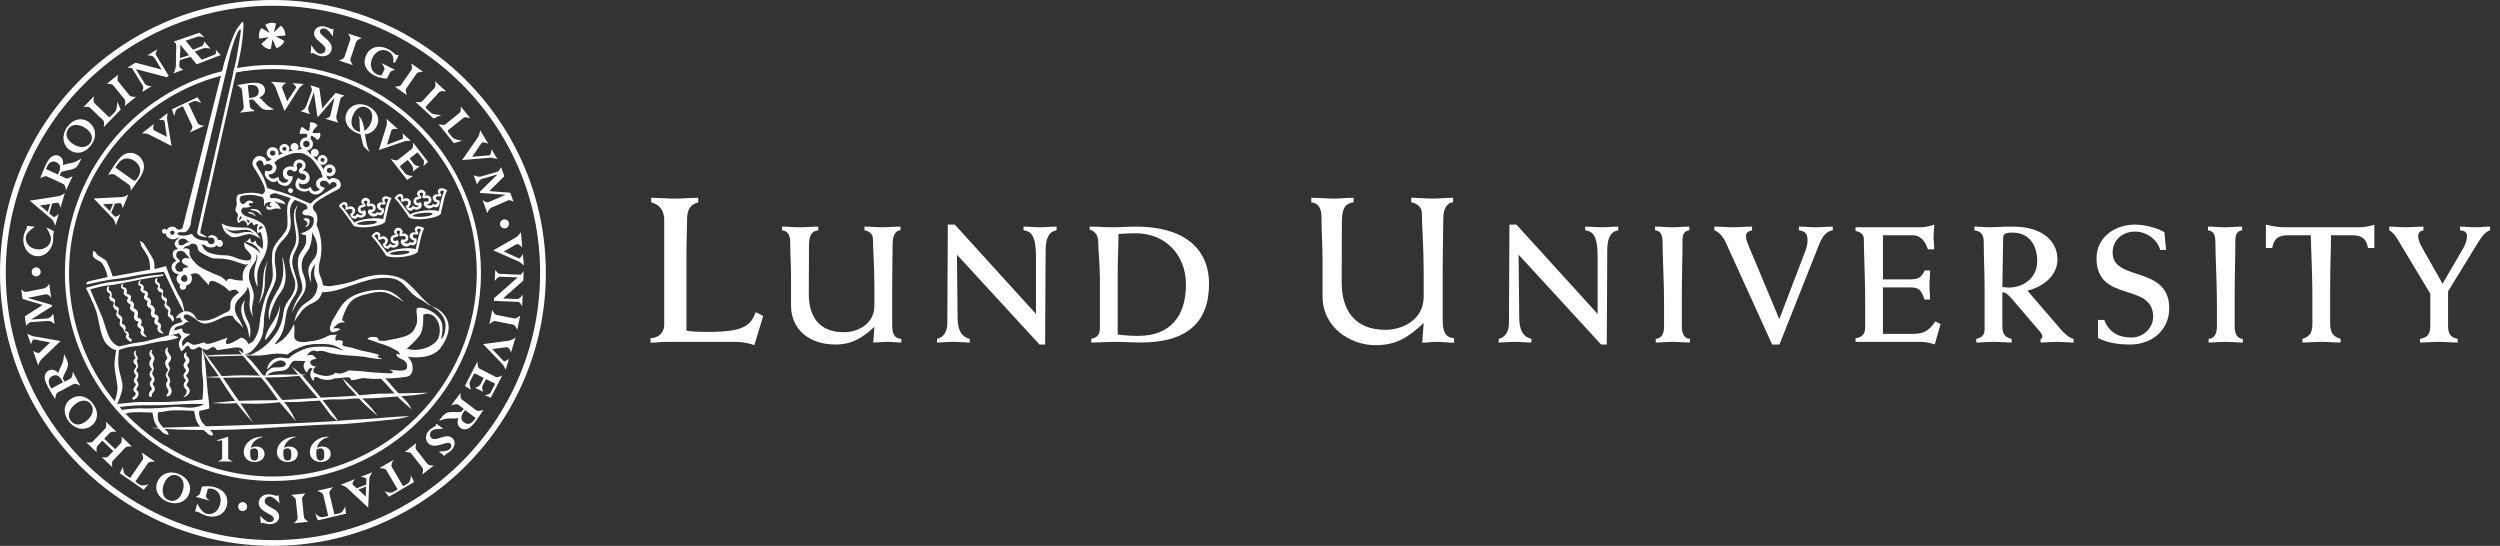 <svg xmlns="http://www.w3.org/2000/svg" fill="none" viewBox="0 0 229 50" height="50" width="229">
<rect x="0" y="0" width="229" height="50" fill="#333333" stroke="none"/>
<path fill="white" d="M59.589 30.972C60.33 30.972 60.843 30.439 60.843 29.774V20.153C60.843 19.222 60.368 18.727 59.646 18.537V18.118C60.368 18.118 61.072 18.194 61.794 18.194C62.516 18.194 63.239 18.118 63.962 18.118V18.537C63.182 18.746 62.935 19.202 62.935 20.21C62.935 20.78 62.878 21.997 62.878 23.708V30.287C63.296 30.363 63.657 30.401 64.893 30.401C68.163 30.401 68.753 29.812 69.228 28.595L69.913 28.937L69.095 31.618C68.487 31.39 67.878 31.314 67.27 31.314H61.033C60.558 31.314 60.063 31.39 59.589 31.39V30.972Z"></path>
<path fill="white" d="M71.637 20.757C72.185 20.757 72.733 20.818 73.295 20.818C73.843 20.818 74.406 20.757 74.954 20.757V21.091C74.269 21.183 74.102 21.639 74.102 22.613C74.102 24.058 74.087 25.503 74.087 26.948C74.087 28.986 75.03 30.432 77.296 30.432C78.529 30.432 80.095 29.716 80.095 27.997V26.203C80.095 24.408 79.958 22.613 79.958 21.852C79.958 21.426 79.548 21.137 79.183 21.091V20.757C79.73 20.757 80.278 20.818 80.826 20.818C81.373 20.818 81.936 20.757 82.484 20.757V21.091C81.981 21.106 81.769 21.7 81.769 22.217C81.769 22.795 81.723 24.378 81.723 26.386V29.701C81.723 30.553 81.89 30.994 82.559 31.04V31.375C82.134 31.375 81.693 31.314 81.267 31.314C80.841 31.314 80.415 31.375 79.989 31.375C80.019 30.858 80.065 30.386 80.095 29.929C78.985 30.964 78.042 31.557 76.49 31.557C74.239 31.557 72.459 30.264 72.459 27.983V25.442C72.459 24.256 72.383 23.206 72.383 22.263C72.383 21.669 72.276 21.183 71.637 21.091V20.757Z"></path>
<path fill="white" d="M85.831 31.04C86.424 30.888 86.774 30.432 86.774 29.58L86.82 20.574H87.458L94.897 28.758V23.526C94.897 21.639 94.486 21.198 93.756 21.091V20.757C94.258 20.757 94.76 20.817 95.262 20.817C95.764 20.817 96.281 20.757 96.783 20.757V21.091C96.114 21.213 95.779 21.745 95.779 22.978L95.734 31.557H95.216L87.656 23.328L87.717 29.123C87.732 30.31 88.097 30.858 88.828 31.04V31.375C88.326 31.375 87.823 31.314 87.322 31.314C86.82 31.314 86.332 31.375 85.831 31.375V31.04Z"></path>
<path fill="white" d="M102.381 30.645C103.096 30.736 103.689 30.766 104.267 30.766C107.172 30.766 108.633 28.986 108.633 26.066C108.633 23.312 106.716 21.365 104.024 21.365C103.537 21.365 103.065 21.396 102.457 21.426C102.442 22.764 102.381 23.982 102.381 25.259V30.645ZM99.962 31.04C100.586 30.888 100.753 30.614 100.753 29.96V25.533C100.753 24.195 100.601 23.008 100.601 22.263C100.601 21.624 100.373 21.183 99.81 21.031V20.757C100.524 20.757 101.225 20.818 101.94 20.818C102.639 20.818 103.354 20.757 104.069 20.757C108.222 20.757 110.747 22.582 110.747 26.005C110.747 29.489 108.769 31.375 104.495 31.375C103.734 31.375 102.974 31.314 102.229 31.314C101.468 31.314 100.722 31.375 99.962 31.375V31.04Z"></path>
<path fill="white" d="M120.117 18.114C120.802 18.114 121.487 18.191 122.19 18.191C122.875 18.191 123.297 18.114 123.982 18.114V18.533C123.126 18.647 122.916 19.218 122.916 20.435C122.916 22.241 122.898 24.048 122.898 25.856C122.898 28.404 124.077 30.211 126.911 30.211C128.451 30.211 130.41 29.317 130.41 27.168V24.924C130.41 22.679 130.239 20.435 130.239 19.484C130.239 18.951 129.725 18.59 129.269 18.533V18.114C129.954 18.114 130.534 18.191 131.22 18.191C131.904 18.191 132.418 18.114 133.102 18.114V18.533C132.474 18.552 132.208 19.294 132.208 19.94C132.208 20.663 132.151 22.641 132.151 25.151V29.298C132.151 30.363 132.361 30.915 133.197 30.972V31.39C132.665 31.39 132.113 31.314 131.58 31.314C131.048 31.314 130.81 31.39 130.277 31.39C130.315 30.743 130.372 30.154 130.41 29.584C129.022 30.876 127.934 31.618 125.994 31.618C123.686 31.618 121.145 30.001 121.145 27.148V23.972C121.145 22.489 121.049 21.177 121.049 19.997C121.049 19.255 120.916 18.647 120.117 18.533V18.114Z"></path>
<path fill="white" d="M137.277 31.04C137.87 30.888 138.22 30.432 138.22 29.58L138.265 20.574H138.904L146.343 28.758V23.526C146.343 21.639 145.933 21.198 145.202 21.091V20.757C145.705 20.757 146.207 20.817 146.708 20.817C147.21 20.817 147.727 20.757 148.23 20.757V21.091C147.56 21.213 147.225 21.745 147.225 22.978L147.18 31.557H146.662L139.102 23.328L139.163 29.123C139.178 30.31 139.543 30.858 140.274 31.04V31.375C139.771 31.375 139.269 31.314 138.767 31.314C138.265 31.314 137.779 31.375 137.277 31.375V31.04Z"></path>
<path fill="white" d="M154.74 21.091C154.177 21.183 154.116 21.578 154.116 22.111C154.116 23.586 154.055 25.381 154.055 26.994V29.945C154.055 30.447 154.222 31.025 154.801 31.04V31.375C154.283 31.375 153.751 31.314 153.233 31.314C152.701 31.314 152.184 31.375 151.667 31.375V31.04C152.153 31.025 152.428 30.599 152.428 29.945V27.754C152.428 25.929 152.291 23.252 152.291 22.293C152.291 21.669 152.23 21.168 151.606 21.091V20.757C152.123 20.757 152.64 20.818 153.172 20.818C153.69 20.818 154.222 20.757 154.74 20.757V21.091Z"></path>
<path fill="white" d="M162.33 31.557L158.131 22.323C157.964 21.943 157.629 21.32 157.036 21.091V20.757C157.614 20.757 158.193 20.818 158.77 20.818C159.334 20.818 159.911 20.757 160.49 20.757V21.091C160.2 21.152 159.926 21.289 159.926 21.639C159.926 21.776 159.972 22.035 160.2 22.582L162.984 29.23L165.357 23.023C165.524 22.597 165.57 22.247 165.57 22.019C165.57 21.426 165.373 21.183 164.779 21.091V20.757C165.296 20.757 165.814 20.818 166.33 20.818C166.848 20.818 167.365 20.757 167.882 20.757V21.091C167.258 21.183 166.909 21.7 166.604 22.46L162.999 31.557H162.33Z"></path>
<path fill="white" d="M169.967 30.979C170.561 30.918 170.849 30.553 170.849 30.051V27.48C170.849 25.412 170.728 23.236 170.728 21.883C170.728 21.502 170.438 21.244 169.967 21.152V20.817H175.976C176.387 20.817 176.903 20.666 177.177 20.574C177.177 20.97 177.116 21.335 177.116 21.715C177.116 22.095 177.177 22.46 177.177 22.841H176.599C176.341 22.111 175.976 21.548 175.14 21.548H172.477V25.594H174.774C175.656 25.594 175.945 25.518 176.31 24.773H176.797C176.797 25.214 176.736 25.655 176.736 26.096C176.736 26.552 176.797 26.994 176.797 27.435H176.281C175.945 26.385 175.656 26.324 174.774 26.324H172.477V30.584H175.063C176.189 30.584 176.599 30.401 177.283 29.443L177.756 29.686L177.223 31.557C176.751 31.375 176.281 31.314 175.793 31.314H169.967V30.979Z"></path>
<path fill="white" d="M183.415 26.294C183.644 26.309 183.826 26.34 184.01 26.34C185.408 26.34 186.61 25.396 186.61 23.951C186.61 22.552 185.971 21.305 184.313 21.305C183.917 21.305 183.491 21.35 183.491 21.73L183.415 26.294ZM181.027 31.04C181.545 30.918 181.788 30.675 181.788 30.158V26.248C181.788 24.94 181.712 23.632 181.712 22.339C181.712 21.624 181.636 21.244 180.86 21.091V20.757C181.347 20.757 181.849 20.818 182.335 20.818C182.792 20.818 183.249 20.757 184.389 20.757C187.127 20.757 188.465 22.126 188.465 23.769C188.465 25.305 187.067 26.294 185.713 26.628L188.785 30.188C189.013 30.462 189.53 30.964 189.941 31.04V31.375C189.439 31.375 188.922 31.314 188.42 31.314C187.918 31.314 187.416 31.375 186.915 31.375V31.04C187.021 31.025 187.067 30.964 187.082 30.858C187.082 30.721 187.035 30.584 186.853 30.371L184.328 27.419C184.1 27.161 183.781 26.765 183.415 26.765V29.777C183.415 30.416 183.491 30.872 184.268 31.04V31.375C183.72 31.375 183.188 31.314 182.64 31.314C182.092 31.314 181.575 31.375 181.027 31.375V31.04Z"></path>
<path fill="white" d="M192.178 29.306H192.755C193.167 30.462 194.109 30.918 195.25 30.918C196.285 30.918 197.227 30.082 197.227 29.017C197.227 25.807 192.041 27.785 192.041 23.662C192.041 21.7 193.76 20.574 195.555 20.574C196.544 20.574 197.76 20.939 198.263 21.274L198.414 22.902H197.867C197.623 21.898 196.559 21.213 195.57 21.213C194.429 21.213 193.516 21.974 193.516 23.145C193.516 25.823 198.702 24.27 198.702 28.241C198.702 30.264 197.075 31.557 195.143 31.557C194.124 31.557 193.091 31.436 192.178 30.964V29.306Z"></path>
<path fill="white" d="M205.381 21.091C204.819 21.183 204.757 21.578 204.757 22.111C204.757 23.586 204.696 25.381 204.696 26.994V29.945C204.696 30.447 204.864 31.025 205.441 31.04V31.375C204.925 31.375 204.392 31.314 203.875 31.314C203.342 31.314 202.825 31.375 202.308 31.375V31.04C202.795 31.025 203.069 30.599 203.069 29.945V27.754C203.069 25.929 202.931 23.252 202.931 22.293C202.931 21.669 202.87 21.168 202.248 21.091V20.757C202.764 20.757 203.281 20.818 203.814 20.818C204.331 20.818 204.864 20.757 205.381 20.757V21.091Z"></path>
<path fill="white" d="M217.489 22.719H216.91C216.759 21.822 216.302 21.548 215.435 21.548H213.518C213.518 22.856 213.442 24.529 213.442 26.355V29.595C213.442 30.538 213.732 30.827 214.401 31.04V31.375C213.808 31.375 213.229 31.314 212.652 31.314C212.073 31.314 211.495 31.375 210.902 31.375V31.04C211.602 30.812 211.815 30.477 211.815 29.595V27.207C211.815 25.016 211.693 22.856 211.663 21.548H209.609C208.742 21.548 208.286 21.822 208.134 22.719H207.555V20.574C208.134 20.727 208.727 20.817 209.32 20.817H216.044C216.47 20.817 217.139 20.727 217.489 20.574V22.719Z"></path>
<path fill="white" d="M221.671 31.04C222.401 30.918 222.614 30.568 222.614 29.823V26.902L219.77 22.171C219.48 21.7 219.328 21.381 218.857 21.091V20.757C219.374 20.757 219.906 20.818 220.423 20.818C220.941 20.818 221.473 20.757 221.99 20.757V21.091C221.702 21.152 221.503 21.305 221.503 21.624C221.503 21.776 221.595 22.217 221.808 22.582L223.74 25.989L225.642 22.719C225.93 22.217 225.976 21.852 225.976 21.578C225.976 21.244 225.642 21.106 225.337 21.091V20.757C225.793 20.757 226.25 20.818 226.721 20.818C227.178 20.818 227.634 20.757 228.09 20.757V21.091C227.588 21.274 227.314 21.7 226.904 22.354L224.242 26.69V29.823C224.242 30.568 224.454 30.918 225.124 31.04V31.375C224.546 31.375 223.968 31.314 223.406 31.314C222.827 31.314 222.249 31.375 221.671 31.375V31.04Z"></path>
<path fill="white" d="M20.901 39.995V41.997C20.901 42.099 21.355 42.273 21.355 42.273H19.921C19.921 42.273 20.349 42.099 20.349 42.011V40.323L19.903 40.398L19.896 40.318L20.901 39.995Z"></path>
<path fill="white" d="M29.364 41.07C29.197 41.07 29.082 41.137 29 41.185C28.99 41.232 28.971 41.346 28.971 41.527C28.971 41.775 29.004 42.19 29.354 42.19C29.699 42.19 29.703 41.866 29.703 41.614C29.703 41.388 29.69 41.07 29.364 41.07ZM30.101 40.039C29.457 40.181 29.128 40.591 29.037 41.023C29.197 40.938 29.34 40.9 29.509 40.9C29.979 40.9 30.292 41.172 30.292 41.572C30.292 42.011 29.915 42.32 29.377 42.32C28.784 42.32 28.383 41.948 28.383 41.392C28.383 40.698 29.062 39.997 30.09 39.997L30.101 40.039Z"></path>
<path fill="white" d="M26.345 41.07C26.179 41.07 26.063 41.137 25.98 41.185C25.972 41.232 25.953 41.346 25.953 41.527C25.953 41.775 25.985 42.19 26.336 42.19C26.68 42.19 26.686 41.866 26.686 41.614C26.686 41.388 26.671 41.07 26.345 41.07ZM27.082 40.039C26.44 40.181 26.109 40.591 26.017 41.023C26.179 40.938 26.321 40.9 26.492 40.9C26.961 40.9 27.274 41.172 27.274 41.572C27.274 42.011 26.897 42.32 26.358 42.32C25.765 42.32 25.365 41.948 25.365 41.392C25.365 40.698 26.044 39.997 27.071 39.997L27.082 40.039Z"></path>
<path fill="white" d="M23.305 41.07C23.139 41.07 23.025 41.137 22.941 41.185C22.933 41.232 22.915 41.346 22.915 41.527C22.915 41.775 22.946 42.19 23.295 42.19C23.641 42.19 23.645 41.866 23.645 41.614C23.645 41.388 23.631 41.07 23.305 41.07ZM24.043 40.039C23.4 40.181 23.07 40.591 22.979 41.023C23.139 40.938 23.282 40.9 23.452 40.9C23.922 40.9 24.233 41.172 24.233 41.572C24.233 42.011 23.858 42.32 23.319 42.32C22.725 42.32 22.326 41.948 22.326 41.392C22.326 40.698 23.005 39.997 24.032 39.997L24.043 40.039Z"></path>
<path fill="white" d="M4.242 20.846C4.455 20.914 4.758 21.066 4.957 21.201C4.926 21.264 4.904 21.345 4.888 21.44C4.856 21.634 4.897 21.854 4.846 22.164C4.706 23.013 4.011 23.574 3.261 23.451C2.501 23.327 2.02 22.53 2.164 21.644C2.235 21.213 2.451 20.96 2.464 20.877C2.47 20.844 2.454 20.684 2.454 20.684L3.185 20.765C3.185 20.765 2.446 21.248 2.381 21.646C2.284 22.237 2.664 22.72 3.318 22.827C3.984 22.937 4.572 22.565 4.668 21.974C4.731 21.593 4.242 20.846 4.242 20.846Z"></path>
<path fill="white" d="M11.058 10.031L9.499 11.651C9.499 11.651 9.602 11.168 9.455 11.025L8.246 9.862C8.069 9.691 7.626 9.835 7.626 9.835L8.612 8.811C8.612 8.811 8.499 9.303 8.642 9.44L9.886 10.638C9.998 10.746 10.056 10.739 10.17 10.62L10.54 10.237C10.735 10.034 10.744 9.305 10.744 9.305L11.058 10.031Z"></path>
<path fill="white" d="M9.789 7.676L10.825 6.836C10.825 6.836 10.684 7.285 10.823 7.454L11.867 8.745C11.996 8.905 12.464 8.865 12.464 8.865L11.427 9.704C11.427 9.704 11.543 9.265 11.427 9.123L10.372 7.819C10.235 7.648 9.789 7.676 9.789 7.676Z"></path>
<path fill="white" d="M13.274 7.679C13.408 7.896 13.891 7.892 13.891 7.892L13.026 8.421C13.026 8.421 13.185 8.023 13.096 7.876L12.09 6.236C11.979 6.23 11.672 6.192 11.672 6.192L12.408 5.742L14.8 6.371L14.137 5.291C13.98 5.033 13.49 5.077 13.49 5.077L14.414 4.511C14.414 4.511 14.198 4.9 14.282 5.036L15.453 6.948L15.256 7.069L12.447 6.327L13.274 7.679Z"></path>
<path fill="white" d="M28.514 4.113C28.514 4.113 28.921 4.841 29.245 4.909C29.516 4.967 29.757 4.838 29.806 4.609C29.935 3.997 28.614 3.739 28.786 2.927C28.87 2.533 29.273 2.33 29.761 2.434C30.076 2.502 30.3 2.659 30.362 2.672C30.39 2.678 30.418 2.676 30.461 2.647L30.548 2.665L30.485 3.346C30.485 3.346 30.084 2.688 29.768 2.62C29.539 2.571 29.34 2.658 29.307 2.818C29.226 3.196 29.892 3.409 30.256 3.967C30.387 4.169 30.416 4.361 30.373 4.557C30.283 4.984 29.826 5.238 29.339 5.135C29.01 5.065 28.739 4.871 28.665 4.854C28.628 4.848 28.595 4.861 28.565 4.902L28.457 4.879L28.514 4.113Z"></path>
<path fill="white" d="M31.89 3.071L33.153 3.498C33.153 3.498 32.701 3.618 32.631 3.825L32.1 5.399C32.034 5.593 32.319 5.969 32.319 5.969L31.056 5.542C31.056 5.542 31.487 5.405 31.546 5.229L32.083 3.641C32.153 3.433 31.89 3.071 31.89 3.071Z"></path>
<path fill="white" d="M35.723 6.643L35.442 7.2C35.11 7.189 34.667 7.105 34.346 6.943C33.398 6.464 33.208 5.706 33.571 4.988C33.917 4.303 34.737 4.083 35.535 4.486C35.92 4.68 36.154 4.962 36.28 5.027C36.337 5.054 36.375 5.054 36.418 5.035L36.511 5.082L36.165 5.768L36.016 5.692C36.106 5.259 35.936 4.89 35.547 4.694C35.015 4.426 34.437 4.659 34.13 5.266C33.821 5.879 33.975 6.53 34.495 6.794C34.639 6.866 34.814 6.907 34.946 6.899L35.207 6.383C35.301 6.194 34.937 5.772 34.937 5.772L36.18 6.4C36.18 6.4 35.81 6.47 35.723 6.643Z"></path>
<path fill="white" d="M37.661 5.809L38.755 6.571C38.755 6.571 38.286 6.562 38.161 6.739L37.212 8.104C37.096 8.271 37.264 8.711 37.264 8.711L36.169 7.949C36.169 7.949 36.622 7.937 36.728 7.786L37.687 6.409C37.812 6.231 37.661 5.809 37.661 5.809Z"></path>
<path fill="white" d="M41.569 13.111L40.158 11.363C40.158 11.363 40.623 11.526 40.784 11.397L42.089 10.343C42.28 10.188 42.191 9.732 42.191 9.732L43.084 10.837C43.084 10.837 42.611 10.664 42.458 10.788L41.114 11.874C40.993 11.971 40.993 12.031 41.096 12.158L41.43 12.571C41.607 12.79 42.329 12.892 42.329 12.892L41.569 13.111Z"></path>
<path fill="white" d="M39.706 10.856L38.054 9.332C38.054 9.332 38.538 9.425 38.678 9.275L39.815 8.041C39.983 7.859 39.828 7.421 39.828 7.421L40.874 8.385C40.874 8.385 40.38 8.283 40.246 8.427L39.075 9.697C38.969 9.811 38.978 9.871 39.099 9.981L39.49 10.343C39.697 10.532 40.426 10.527 40.426 10.527L39.706 10.856Z"></path>
<path fill="white" d="M43.773 12.585C43.961 12.31 43.978 11.92 43.978 11.92L44.722 13.169C44.722 13.169 44.237 12.903 44.086 13.13L43.256 14.36L44.844 14.227C44.996 14.205 45.019 13.666 45.019 13.666L45.565 14.582C45.565 14.582 45.138 14.406 44.783 14.457L42.331 14.662L43.773 12.585Z"></path>
<path fill="white" d="M45.57 15.981L45.567 15.973L44.13 16.389C43.864 16.466 43.702 16.907 43.702 16.907L43.388 16.031C43.388 16.031 43.747 16.259 44.08 16.162L45.541 15.737C45.746 15.678 45.9 15.31 45.9 15.31L46.198 16.144L44.815 17.505L46.738 17.651L47.041 18.5C47.041 18.5 46.763 18.256 46.485 18.378L45.063 18.994C44.738 19.133 44.642 19.536 44.642 19.536L44.197 18.294C44.197 18.294 44.484 18.609 44.741 18.517C44.804 18.494 44.865 18.468 44.923 18.443L46.293 17.851L46.289 17.843L43.976 17.673L43.941 17.579L45.57 15.981Z"></path>
<path fill="white" d="M45.839 25.346C45.583 25.334 45.319 25.739 45.319 25.739L45.362 24.724C45.362 24.724 45.603 25.079 45.774 25.086L47.697 25.164C47.764 25.076 47.966 24.841 47.966 24.841L47.932 25.704L46.075 27.339L47.341 27.391C47.642 27.404 47.878 26.973 47.878 26.973L47.834 28.054C47.834 28.054 47.632 27.659 47.473 27.654L45.232 27.56L45.241 27.33L47.423 25.409L45.839 25.346Z"></path>
<path fill="white" d="M47.645 28.904L47.387 30.211C47.387 30.211 47.207 29.777 46.994 29.737L45.365 29.412C45.164 29.373 44.828 29.702 44.828 29.702L45.089 28.394C45.089 28.394 45.28 28.804 45.462 28.841L47.106 29.168C47.32 29.211 47.645 28.904 47.645 28.904Z"></path>
<path fill="white" d="M44.938 35.968L45.356 35.151L44.517 34.721L44.207 35.326C44.102 35.532 44.255 35.892 44.255 35.892L43.513 35.513C43.513 35.513 43.884 35.451 44.031 35.166L44.311 34.617L43.64 34.272C43.479 34.191 43.43 34.202 43.374 34.311L43.056 34.934C42.931 35.176 43.144 35.7 43.144 35.7L42.581 35.355L43.732 33.109C43.732 33.109 43.736 33.672 43.918 33.764L45.408 34.527C45.609 34.631 46.012 34.38 46.012 34.38L44.958 36.436L44.397 36.196C44.397 36.196 44.85 36.14 44.938 35.968Z"></path>
<path fill="white" d="M40.61 39.284C40.61 39.284 39.777 39.232 39.544 39.468C39.35 39.664 39.328 39.937 39.495 40.103C39.939 40.542 40.87 39.571 41.46 40.154C41.746 40.437 41.699 40.885 41.349 41.239C41.121 41.468 40.867 41.571 40.823 41.616C40.803 41.638 40.729 41.776 40.729 41.776L40.19 41.355C40.19 41.355 40.961 41.375 41.188 41.146C41.353 40.978 41.388 40.764 41.271 40.65C40.996 40.378 40.458 40.823 39.792 40.827C39.55 40.83 39.375 40.75 39.231 40.608C38.92 40.302 38.953 39.78 39.304 39.425C39.539 39.186 39.85 39.064 39.903 39.007C39.93 38.981 39.935 38.948 39.918 38.899L39.994 38.823L40.61 39.284Z"></path>
<path fill="white" d="M39.73 42.643L38.679 43.464C38.679 43.464 38.826 43.018 38.692 42.847L37.669 41.539C37.543 41.376 37.073 41.409 37.073 41.409L38.124 40.589C38.124 40.589 38.002 41.025 38.115 41.169L39.148 42.492C39.282 42.663 39.73 42.643 39.73 42.643Z"></path>
<path fill="white" d="M28.252 47.794L26.926 47.931C26.926 47.931 27.287 47.632 27.264 47.415L27.095 45.764C27.074 45.56 26.659 45.336 26.659 45.336L27.985 45.2C27.985 45.2 27.651 45.504 27.669 45.687L27.84 47.356C27.863 47.573 28.252 47.794 28.252 47.794Z"></path>
<path fill="white" d="M25.609 46.123C25.609 46.123 25.069 45.487 24.738 45.482C24.461 45.479 24.25 45.652 24.246 45.885C24.237 46.51 25.584 46.507 25.572 47.338C25.567 47.74 25.211 48.017 24.712 48.01C24.389 48.005 24.14 47.894 24.076 47.892C24.047 47.892 23.895 47.936 23.895 47.936L23.825 47.256C23.825 47.256 24.345 47.825 24.669 47.829C24.903 47.832 25.081 47.709 25.084 47.545C25.088 47.159 24.393 47.08 23.93 46.604C23.761 46.429 23.696 46.249 23.699 46.046C23.704 45.61 24.102 45.272 24.602 45.278C24.937 45.283 25.242 45.421 25.317 45.423C25.355 45.423 25.514 45.358 25.514 45.358L25.609 46.123Z"></path>
<path fill="white" d="M18.326 45.181L18.49 44.579C18.818 44.523 19.267 44.517 19.616 44.612C20.638 44.891 20.976 45.595 20.765 46.373C20.562 47.112 19.802 47.492 18.941 47.257C18.525 47.144 18.24 46.913 18.102 46.876C18.041 46.859 17.866 46.866 17.866 46.866L18.067 46.129C18.067 46.129 18.467 46.941 18.888 47.055C19.462 47.211 19.982 46.866 20.16 46.211C20.342 45.548 20.059 44.941 19.498 44.788C19.344 44.745 19.163 44.741 19.036 44.775L18.884 45.333C18.795 45.697 19.27 45.877 19.27 45.877L17.926 45.511C17.926 45.511 18.275 45.367 18.326 45.181Z"></path>
<path fill="white" d="M10.062 39.648L9.547 40.189L10.548 41.143L11.069 40.596C11.222 40.437 11.12 39.986 11.12 39.986L12.094 40.913C12.094 40.913 11.637 40.838 11.492 40.99L10.341 42.198C10.196 42.35 10.293 42.802 10.293 42.802L9.319 41.873C9.319 41.873 9.761 41.969 9.923 41.799L10.377 41.323L9.376 40.368L8.931 40.834C8.767 41.004 8.867 41.441 8.867 41.441L7.896 40.515C7.896 40.515 8.347 40.608 8.503 40.444L9.649 39.244C9.799 39.085 9.696 38.628 9.696 38.628L10.667 39.555C10.667 39.555 10.218 39.484 10.062 39.648Z"></path>
<path fill="white" d="M2.856 29.264V29.271L4.349 29.168C4.626 29.147 4.878 28.749 4.878 28.749L5 29.672C5 29.672 4.698 29.375 4.351 29.398L2.834 29.507C2.62 29.523 2.393 29.849 2.393 29.849L2.276 28.972L3.915 27.929L2.065 27.385L1.948 26.491C1.948 26.491 2.168 26.787 2.464 26.726L3.985 26.424C4.332 26.357 4.51 25.981 4.51 25.981L4.685 27.292C4.685 27.292 4.471 26.921 4.2 26.957C4.133 26.966 4.068 26.98 4.006 26.992L2.543 27.283L2.545 27.292L4.771 27.944L4.784 28.043L2.856 29.264Z"></path>
<path fill="white" d="M47.241 21.755C47.529 21.591 47.713 21.246 47.713 21.246L47.843 22.695C47.843 22.695 47.521 22.244 47.283 22.383L46.145 23.037L47.526 23.666C47.674 23.712 47.895 23.271 47.895 23.271L47.99 24.331C47.99 24.331 47.682 23.989 47.339 23.881L45.187 22.933L47.241 21.755Z"></path>
<path fill="white" d="M46.598 31.206C46.927 31.162 47.228 30.913 47.228 30.913L46.798 32.303C46.798 32.303 46.672 31.764 46.401 31.803L45.098 31.977L46.138 33.082C46.257 33.179 46.629 32.855 46.629 32.855L46.316 33.874C46.316 33.874 46.159 33.439 45.883 33.21L44.251 31.518L46.598 31.206Z"></path>
<path fill="white" d="M3.834 32.874C3.591 33.103 3.498 33.483 3.498 33.483L3.025 32.105C3.025 32.105 3.446 32.467 3.641 32.276L4.593 31.367L3.101 31.086C2.946 31.078 2.837 31.559 2.837 31.559L2.492 30.55C2.492 30.55 2.873 30.81 3.232 30.833L5.547 31.24L3.834 32.874Z"></path>
<path fill="white" d="M13.079 42.095C13.202 41.915 12.969 41.437 12.969 41.437L14.209 42.296C14.209 42.296 13.681 42.242 13.554 42.424L12.393 44.116L12.802 44.398C13.066 44.582 13.597 44.346 13.597 44.346L13.165 44.864L10.973 43.346L11.279 42.742C11.279 42.742 11.246 43.321 11.511 43.505L11.918 43.785L13.079 42.095Z"></path>
<path fill="white" d="M29.608 45.323C29.559 45.113 29.047 44.964 29.047 44.964L30.516 44.62C30.516 44.62 30.121 44.976 30.172 45.192L30.632 47.125L31.113 47.012C31.428 46.94 31.609 46.388 31.609 46.388L31.703 47.054L29.107 47.662L28.866 47.03C28.866 47.03 29.271 47.444 29.586 47.37L30.067 47.257L29.608 45.323Z"></path>
<path fill="white" d="M35.385 43.061C35.274 42.873 34.742 42.883 34.742 42.883L36.046 42.124C36.046 42.124 35.773 42.577 35.885 42.77L36.924 44.538L37.353 44.289C37.631 44.126 37.643 43.548 37.643 43.548L37.928 44.157L35.624 45.499L35.209 44.966C35.209 44.966 35.718 45.241 35.996 45.078L36.425 44.828L35.385 43.061Z"></path>
<path fill="white" d="M45.8 20.503C45.802 20.276 45.988 20.093 46.215 20.094C46.443 20.096 46.626 20.282 46.624 20.509C46.623 20.737 46.436 20.92 46.21 20.918C45.981 20.917 45.799 20.73 45.8 20.503Z"></path>
<path fill="white" d="M21.815 46.402C21.818 46.173 22.003 45.99 22.23 45.993C22.458 45.995 22.641 46.18 22.639 46.408C22.637 46.635 22.451 46.817 22.225 46.816C21.997 46.813 21.814 46.628 21.815 46.402Z"></path>
<path fill="white" d="M2.902 24.9C2.903 24.673 3.089 24.49 3.316 24.491C3.543 24.493 3.726 24.679 3.725 24.907C3.723 25.134 3.537 25.317 3.309 25.315C3.082 25.313 2.899 25.127 2.902 24.9Z"></path>
<path fill="white" d="M6.385 13.746C6.955 14.16 7.784 14.068 8.351 13.289C8.939 12.477 8.739 11.62 8.134 11.182C7.499 10.721 6.69 10.9 6.175 11.609C5.626 12.365 5.713 13.259 6.385 13.746ZM6.588 13.122C6.077 12.751 5.949 12.227 6.262 11.797C6.636 11.281 7.342 11.38 7.889 11.776C8.357 12.115 8.604 12.632 8.262 13.104C7.913 13.581 7.238 13.593 6.588 13.122Z"></path>
<path fill="white" d="M17.837 4.725L18.572 4.447C18.875 4.334 19.286 4.463 19.286 4.463L18.709 3.798C18.709 3.798 18.67 4.163 18.453 4.243L17.681 4.557L17.001 3.727L18.118 3.355C18.298 3.288 18.752 3.45 18.752 3.45L18.268 2.998L15.893 3.815C15.893 3.815 16.194 3.895 16.142 4.302L16.108 6.088C16.073 6.401 15.882 6.722 15.882 6.722L16.786 6.385C16.786 6.385 16.394 6.221 16.418 6.02L16.463 5.509L17.456 5.206L18.013 5.89L20.209 5.048L19.744 4.538C19.744 4.538 19.907 4.915 19.651 5.01L18.483 5.466L17.837 4.725ZM17.311 5.06L16.485 5.321L16.522 4.103L17.311 5.06Z"></path>
<path fill="white" d="M5.304 15.988L5.373 15.84C5.588 15.38 5.571 15.049 5.164 14.859C4.76 14.672 4.473 14.912 4.301 15.28L4.209 15.478L5.304 15.988ZM6.04 16.331C6.235 16.422 6.66 16.115 6.66 16.115L6.04 17.446C6.04 17.446 6.018 16.959 5.798 16.856L4.296 16.157C4.113 16.072 3.68 16.337 3.68 16.337C3.756 16.143 3.817 15.995 3.877 15.834C3.961 15.614 4.078 15.334 4.141 15.198C4.4 14.638 4.615 14.368 4.894 14.266C5.077 14.198 5.247 14.209 5.412 14.286C5.7 14.419 5.832 14.735 5.761 15.133C6.088 14.979 6.45 14.986 6.846 14.842C7.074 14.758 7.451 14.514 7.451 14.514C7.416 14.598 7.399 14.636 7.346 14.751C7.127 15.222 6.968 15.384 6.705 15.479C6.428 15.581 5.926 15.616 5.603 15.762L5.463 16.062L6.04 16.331Z"></path>
<path fill="white" d="M3.662 18.826L4.378 19.415L4.595 18.684L3.662 18.826ZM4.508 19.552L4.866 19.846C5.023 19.972 5.38 19.579 5.38 19.579L5.052 20.681C5.052 20.681 4.947 20.252 4.733 20.076L2.729 18.378L5.367 17.969C5.63 17.928 5.941 17.686 5.941 17.686L5.54 19.035C5.54 19.035 5.439 18.532 5.242 18.565L4.778 18.642L4.508 19.552Z"></path>
<path fill="white" d="M5.765 35.022L5.688 34.879C5.45 34.43 5.175 34.245 4.78 34.454C4.387 34.663 4.406 35.037 4.597 35.397L4.699 35.589L5.765 35.022ZM6.469 34.669C6.659 34.569 6.669 34.045 6.669 34.045L7.358 35.34C7.358 35.34 6.956 35.067 6.741 35.179L5.278 35.956C5.101 36.052 5.052 36.558 5.052 36.558C4.942 36.38 4.86 36.241 4.769 36.096C4.643 35.896 4.49 35.635 4.419 35.503C4.13 34.958 4.043 34.624 4.13 34.341C4.188 34.153 4.298 34.023 4.457 33.939C4.739 33.789 5.069 33.875 5.345 34.17C5.419 33.817 5.643 33.532 5.765 33.13C5.836 32.898 5.869 32.448 5.869 32.448C5.917 32.527 5.936 32.566 5.994 32.676C6.238 33.135 6.272 33.36 6.19 33.626C6.104 33.909 5.829 34.331 5.751 34.676L5.907 34.968L6.469 34.669Z"></path>
<path fill="white" d="M8.325 37.022C7.977 36.552 7.41 36.633 6.946 36.977C6.404 37.379 6.097 38.023 6.477 38.536C6.794 38.962 7.331 38.999 7.839 38.622C8.483 38.146 8.675 37.496 8.325 37.022ZM6.272 38.561C5.751 37.857 5.822 37.031 6.453 36.564C7.052 36.121 7.929 36.186 8.527 36.991C9.1 37.766 8.939 38.585 8.373 39.003C7.707 39.498 6.828 39.313 6.272 38.561Z"></path>
<path fill="white" d="M16.303 43.583C15.773 43.338 15.314 43.679 15.071 44.203C14.786 44.815 14.826 45.528 15.405 45.797C15.887 46.02 16.376 45.795 16.642 45.219C16.98 44.494 16.838 43.832 16.303 43.583ZM15.237 45.916C14.442 45.548 14.111 44.789 14.441 44.077C14.753 43.401 15.556 43.038 16.465 43.46C17.34 43.866 17.59 44.661 17.294 45.3C16.945 46.053 16.085 46.311 15.237 45.916Z"></path>
<path fill="white" d="M42.606 37.562L42.508 37.694C42.205 38.1 42.152 38.427 42.511 38.696C42.867 38.962 43.199 38.788 43.442 38.461L43.572 38.287L42.606 37.562ZM41.967 37.062C41.796 36.935 41.319 37.147 41.319 37.147L42.198 35.972C42.198 35.972 42.12 36.454 42.315 36.6L43.64 37.593C43.801 37.714 44.28 37.542 44.28 37.542C44.165 37.717 44.075 37.85 43.982 37.996C43.856 38.194 43.684 38.442 43.593 38.563C43.224 39.056 42.958 39.278 42.665 39.32C42.471 39.347 42.307 39.301 42.163 39.194C41.908 39.003 41.844 38.668 41.994 38.293C41.644 38.375 41.291 38.295 40.875 38.354C40.634 38.388 40.214 38.55 40.214 38.55C40.265 38.474 40.291 38.441 40.366 38.341C40.677 37.924 40.867 37.798 41.142 37.759C41.436 37.716 41.934 37.786 42.28 37.71L42.478 37.444L41.967 37.062Z"></path>
<path fill="white" d="M33.509 45.494L33.528 44.568L32.82 44.847L33.509 45.494ZM33.555 44.38L33.565 43.917C33.569 43.716 33.04 43.678 33.04 43.678L34.108 43.255C34.108 43.255 33.835 43.603 33.83 43.88L33.731 46.505L31.781 44.684C31.587 44.501 31.203 44.406 31.203 44.406L32.512 43.887C32.512 43.887 32.179 44.278 32.326 44.413L32.673 44.729L33.555 44.38Z"></path>
<path fill="white" d="M25.241 8.02C25.127 7.718 24.823 7.49 24.823 7.49L26.233 7.584C26.233 7.584 25.751 7.826 25.849 8.073L26.305 9.265L27.118 8.036C27.183 7.901 26.793 7.622 26.793 7.622L27.826 7.692C27.826 7.692 27.45 7.936 27.295 8.248L26.059 10.168L25.241 8.02Z"></path>
<path fill="white" d="M13.663 12.327C13.377 12.18 12.998 12.215 12.998 12.215L14.107 11.339C14.107 11.339 13.912 11.841 14.15 11.959L15.287 12.536L15.065 11.08C15.024 10.936 14.548 10.99 14.548 10.99L15.36 10.35C15.36 10.35 15.244 10.782 15.339 11.118L15.712 13.372L13.663 12.327Z"></path>
<path fill="white" d="M35.397 11.552C35.496 11.244 35.399 10.877 35.399 10.877L36.445 11.827C36.445 11.827 35.919 11.716 35.842 11.971L35.449 13.259L36.858 12.729C36.994 12.664 36.862 12.204 36.862 12.204L37.628 12.899C37.628 12.899 37.182 12.857 36.867 13.005L34.706 13.744L35.397 11.552Z"></path>
<path fill="white" d="M18.114 11.287C18.203 11.479 18.719 11.516 18.719 11.516L17.392 12.139C17.392 12.139 17.696 11.722 17.605 11.526L16.75 9.727L16.316 9.931C16.031 10.065 15.97 10.623 15.97 10.623L15.746 10.009L18.091 8.909L18.447 9.46C18.447 9.46 17.978 9.15 17.694 9.284L17.259 9.488L18.114 11.287Z"></path>
<path fill="white" d="M28.759 8.459L28.751 8.457L28.245 9.819C28.153 10.072 28.403 10.453 28.403 10.453L27.538 10.192C27.538 10.192 27.923 10.045 28.04 9.727L28.552 8.341C28.623 8.148 28.427 7.815 28.427 7.815L29.248 8.063L29.514 9.93L30.737 8.513L31.576 8.766C31.576 8.766 31.224 8.843 31.159 9.13L30.818 10.596C30.739 10.928 30.999 11.238 30.999 11.238L29.771 10.867C29.771 10.867 30.183 10.825 30.26 10.573C30.278 10.511 30.293 10.446 30.306 10.387L30.635 8.975L30.628 8.973L29.159 10.682L29.065 10.654L28.759 8.459Z"></path>
<path fill="white" d="M38.794 14.653L38.245 13.951L37.522 14.514L37.928 15.034C38.066 15.211 38.447 15.222 38.447 15.222L37.808 15.722C37.808 15.722 37.907 15.37 37.714 15.124L37.346 14.652L36.768 15.103C36.63 15.21 36.621 15.258 36.693 15.351L37.112 15.887C37.274 16.096 37.823 16.123 37.823 16.123L37.289 16.478L35.78 14.546C35.78 14.546 36.277 14.772 36.436 14.65L37.716 13.65C37.889 13.515 37.833 13.058 37.833 13.058L39.212 14.827L38.772 15.222C38.772 15.222 38.909 14.801 38.794 14.653Z"></path>
<path fill="white" d="M22.82 8.975L22.978 8.958C23.468 8.906 23.735 8.727 23.691 8.294C23.645 7.865 23.302 7.745 22.909 7.786L22.698 7.808L22.82 8.975ZM22.886 9.757C22.908 9.964 23.375 10.165 23.375 10.165L21.959 10.312C21.959 10.312 22.352 10.051 22.328 9.815L22.162 8.217C22.141 8.021 21.704 7.793 21.704 7.793C21.906 7.759 22.058 7.735 22.223 7.707C22.448 7.666 22.738 7.624 22.885 7.608C23.48 7.547 23.811 7.589 24.036 7.771C24.183 7.891 24.259 8.038 24.278 8.212C24.309 8.52 24.112 8.786 23.746 8.927C24.036 9.121 24.212 9.427 24.529 9.685C24.712 9.833 25.105 10.024 25.105 10.024C25.016 10.039 24.976 10.043 24.855 10.056C24.353 10.107 24.138 10.057 23.928 9.886C23.704 9.704 23.425 9.303 23.143 9.108L22.823 9.142L22.886 9.757Z"></path>
<path fill="white" d="M12.123 16.449C12.345 16.607 12.398 16.595 12.58 16.338C13.108 15.59 12.732 15.035 12.336 14.755C12.059 14.561 11.742 14.481 11.487 14.525C11.208 14.572 10.975 14.741 10.736 15.08C10.673 15.172 10.624 15.247 10.57 15.352L12.123 16.449ZM9.897 16.029C10.013 15.843 10.153 15.632 10.248 15.475C10.356 15.302 10.438 15.17 10.553 15.008C11.023 14.342 11.327 14.088 11.747 14.016C12.047 13.963 12.36 14.03 12.642 14.23C12.945 14.442 13.118 14.763 13.169 15.064C13.22 15.354 13.194 15.75 12.712 16.432L11.966 17.49C11.966 17.49 12.012 17.058 11.821 16.924L10.537 16.018C10.301 15.851 9.897 16.029 9.897 16.029Z"></path>
<path fill="white" d="M9.439 18.707L10.071 19.347L10.353 18.662L9.439 18.707ZM10.184 19.492L10.5 19.811C10.638 19.949 11.022 19.606 11.022 19.606L10.597 20.636C10.597 20.636 10.538 20.213 10.348 20.022L8.582 18.18L11.17 18.05C11.429 18.036 11.754 17.833 11.754 17.833L11.232 19.096C11.232 19.096 11.185 18.6 10.992 18.612L10.535 18.64L10.184 19.492Z"></path>
<path fill="white" d="M32.647 11.973C33.144 12.244 33.61 11.943 33.879 11.449C34.193 10.874 34.2 10.182 33.658 9.885C33.205 9.637 32.716 9.825 32.421 10.365C32.047 11.047 32.143 11.698 32.647 11.973ZM33.828 9.779C34.575 10.187 34.847 10.943 34.482 11.612C34.134 12.248 33.334 12.547 32.48 12.081C31.659 11.632 31.466 10.845 31.795 10.245C32.181 9.537 33.03 9.343 33.828 9.779Z"></path>
<path fill="white" d="M33.9 13.959C33.043 13.257 33.333 13.359 33.098 12.617C32.864 11.875 33.024 10.823 32.857 10.706C32.691 10.587 33.229 10.546 33.412 12.135C33.596 13.724 33.9 13.959 33.9 13.959Z"></path>
<path fill="white" d="M12.592 46.091C5.376 41.828 0.526 33.971 0.526 25C0.526 11.506 11.506 0.527 25 0.527C38.494 0.527 49.474 11.506 49.474 25C49.474 38.496 38.494 49.475 25 49.475C20.535 49.475 16.344 48.272 12.736 46.174L12.341 45.959L12.061 46.364L12.462 46.624C16.15 48.771 20.434 50 25 50C38.785 50 50 38.786 50 25C50 11.215 38.785 0 25 0C11.215 0 0 11.215 0 25C0 34.16 4.951 42.184 12.318 46.539L12.621 46.693L12.859 46.264L12.592 46.091Z"></path>
<path fill="white" d="M15.2 40.895C9.886 37.607 6.325 31.696 6.325 25C6.325 16.329 12.301 8.995 20.331 6.917L20.476 6.487C12.146 8.523 5.945 16.052 5.945 25C5.945 31.843 9.569 37.855 15.002 41.216L15.292 41.374L15.466 41.07L15.2 40.895Z"></path>
<path fill="white" d="M15.177 41.324C18.048 43.057 21.41 44.056 25 44.056C35.508 44.056 44.056 35.508 44.056 25C44.056 14.493 35.508 5.945 25 5.945C23.782 5.945 22.59 6.06 21.435 6.279L21.373 6.679C22.546 6.447 23.76 6.325 25 6.325C35.284 6.325 43.676 14.717 43.676 25C43.676 35.283 35.284 43.649 25 43.649C21.47 43.649 18.168 42.663 15.35 40.953L15.063 40.789L14.774 41.044L15.177 41.324Z"></path>
<path fill="white" d="M24.807 4.495C24.636 4.486 24.466 4.439 24.307 4.346C24.157 4.26 24.036 4.142 23.945 4.009"></path>
<path fill="white" d="M25.085 2.967L25.723 2.352C25.858 2.457 25.968 2.597 26.042 2.765C26.112 2.923 26.143 3.089 26.137 3.252L25.252 3.324L26.045 3.746C25.985 3.905 25.886 4.053 25.749 4.175C25.621 4.291 25.473 4.371 25.316 4.416L24.964 3.593L24.807 4.495C24.636 4.486 24.466 4.439 24.307 4.346C24.157 4.26 24.036 4.142 23.945 4.009L24.62 3.402L23.758 3.539C23.713 3.374 23.706 3.197 23.743 3.018C23.78 2.848 23.853 2.697 23.954 2.568L24.695 3.016L24.305 2.272C24.447 2.178 24.614 2.115 24.795 2.096C24.968 2.079 25.135 2.101 25.288 2.157L25.085 2.967Z"></path>
<path fill="white" d="M34.174 19.835C34.013 19.832 33.786 19.686 33.724 19.485C33.66 19.285 33.842 19.154 33.842 19.154C33.849 19.162 33.855 19.17 33.864 19.177C33.876 19.192 33.885 19.203 33.885 19.203L33.886 19.196C33.924 19.223 33.977 19.201 34.028 19.199C34.143 19.193 34.166 19.149 34.161 19.044C34.157 18.937 34.065 18.842 33.955 18.874C33.855 18.902 33.702 18.925 33.615 18.866C33.584 18.844 33.578 18.748 33.603 18.668C33.611 18.62 33.656 18.522 33.655 18.496C33.652 18.423 33.564 18.372 33.484 18.375C33.405 18.379 33.331 18.443 33.334 18.516C33.339 18.619 33.404 18.659 33.449 18.711C33.517 18.788 33.493 18.85 33.469 18.889C33.45 18.918 33.254 18.985 33.254 18.985L33.257 18.993C33.242 18.991 33.227 18.989 33.212 18.99C33.096 18.995 33.016 19.05 33.021 19.156C33.024 19.262 33.088 19.336 33.203 19.331C33.277 19.328 33.341 19.289 33.375 19.232C33.375 19.232 33.547 19.364 33.523 19.529C33.501 19.692 33.488 19.825 33.179 19.921C32.929 20 32.774 19.849 32.774 19.849C32.774 19.849 32.698 20.068 32.471 20.042C32.123 20.003 32.061 19.583 32.061 19.583C32.061 19.583 32.205 19.589 32.278 19.402C32.339 19.245 32.234 19.148 32.065 19.125C31.961 19.111 31.83 19.271 31.687 19.209C31.543 19.147 31.762 18.866 31.574 18.76C31.401 18.662 31.302 18.886 31.302 18.886C31.302 18.886 31.566 19.16 31.912 19.659C32.188 20.057 32.575 20.532 32.575 20.532L32.379 20.663C32.379 20.663 32.111 20.248 31.687 19.675C31.326 19.188 31.045 18.885 31.045 18.885C31.045 18.885 31.035 18.843 31.135 18.741C31.263 18.609 31.458 18.428 31.692 18.533C31.927 18.64 31.808 19.007 31.808 19.007C31.808 19.007 31.934 18.868 32.145 18.896C32.371 18.926 32.572 19.136 32.535 19.335C32.484 19.618 32.31 19.689 32.31 19.689C32.31 19.689 32.283 19.799 32.5 19.777C32.632 19.763 32.719 19.568 32.719 19.568C32.73 19.565 33.047 19.859 33.218 19.635C33.234 19.614 33.244 19.588 33.257 19.563C33.231 19.569 33.203 19.574 33.175 19.574C32.957 19.576 32.78 19.399 32.776 19.178C32.774 18.956 32.947 18.775 33.164 18.771C33.244 18.77 33.186 18.766 33.298 18.787C33.211 18.739 33.102 18.646 33.098 18.487C33.096 18.3 33.295 18.113 33.476 18.11C33.658 18.108 33.888 18.275 33.891 18.461C33.891 18.578 33.828 18.67 33.779 18.723C33.828 18.67 33.902 18.64 34.016 18.64C34.233 18.637 34.411 18.814 34.414 19.035C34.417 19.258 34.244 19.439 34.027 19.442C34.009 19.442 33.993 19.439 33.974 19.437C33.978 19.44 33.982 19.445 33.984 19.447C34.062 19.512 34.157 19.541 34.241 19.555C34.507 19.605 34.537 19.395 34.537 19.395C34.537 19.395 34.666 19.516 34.792 19.475C34.998 19.407 34.954 19.279 34.954 19.279C34.954 19.279 34.764 19.308 34.602 19.07C34.487 18.903 34.498 18.716 34.693 18.594C34.873 18.484 35.115 18.549 35.115 18.549C35.115 18.549 34.89 18.285 35.062 18.093C35.232 17.901 35.479 17.988 35.648 18.055C35.782 18.108 35.867 18.157 35.867 18.157C35.867 18.157 35.688 18.459 35.557 19.05C35.388 19.818 35.287 20.233 35.287 20.233L35.076 20.176C35.076 20.176 35.195 19.51 35.316 19.019C35.45 18.472 35.576 18.289 35.576 18.289C35.576 18.289 35.366 18.102 35.248 18.262C35.12 18.436 35.414 18.569 35.308 18.684C35.202 18.798 35.012 18.684 34.924 18.738C34.779 18.828 34.791 18.887 34.876 19.007C34.964 19.131 35.139 19.081 35.139 19.081C35.139 19.081 35.275 19.504 34.975 19.682C34.778 19.799 34.595 19.651 34.595 19.651C34.595 19.651 34.533 19.843 34.174 19.835Z"></path>
<path fill="white" d="M33.706 20.586C34.204 20.532 34.537 20.441 34.515 20.307C34.5 20.222 34.092 20.196 33.593 20.248C33.095 20.3 32.7 20.412 32.711 20.497C32.72 20.583 33.208 20.638 33.706 20.586ZM32.331 20.573C32.307 20.362 32.951 20.117 33.77 20.026C34.589 19.934 35.272 20.031 35.297 20.242C35.322 20.453 34.677 20.697 33.858 20.789C33.039 20.88 32.355 20.784 32.331 20.573Z"></path>
<path fill="white" d="M39.278 19.096C39.115 19.092 38.89 18.947 38.827 18.746C38.763 18.546 38.946 18.415 38.946 18.415C38.953 18.423 38.959 18.43 38.967 18.438C38.98 18.453 38.989 18.463 38.989 18.463L38.99 18.457C39.027 18.484 39.081 18.462 39.132 18.459C39.248 18.454 39.269 18.411 39.264 18.304C39.26 18.199 39.169 18.103 39.057 18.135C38.959 18.163 38.805 18.186 38.72 18.128C38.688 18.106 38.682 18.01 38.707 17.929C38.715 17.882 38.759 17.783 38.758 17.758C38.755 17.686 38.668 17.632 38.588 17.637C38.508 17.64 38.435 17.705 38.439 17.777C38.443 17.881 38.508 17.921 38.552 17.972C38.621 18.05 38.597 18.111 38.572 18.15C38.555 18.179 38.357 18.246 38.357 18.246L38.361 18.255C38.346 18.252 38.331 18.25 38.315 18.252C38.2 18.256 38.119 18.312 38.124 18.418C38.128 18.523 38.19 18.598 38.308 18.592C38.381 18.589 38.444 18.55 38.479 18.494C38.479 18.494 38.65 18.624 38.627 18.79C38.604 18.954 38.592 19.087 38.284 19.183C38.032 19.261 37.877 19.11 37.877 19.11C37.877 19.11 37.803 19.329 37.575 19.304C37.227 19.264 37.165 18.845 37.165 18.845C37.165 18.845 37.308 18.85 37.381 18.664C37.443 18.506 37.337 18.41 37.168 18.386C37.064 18.372 36.934 18.532 36.791 18.471C36.647 18.408 36.866 18.128 36.677 18.021C36.505 17.923 36.405 18.147 36.405 18.147C36.405 18.147 36.67 18.42 37.016 18.919C37.293 19.318 37.679 19.792 37.679 19.792L37.483 19.924C37.483 19.924 37.214 19.509 36.791 18.937C36.43 18.449 36.149 18.146 36.149 18.146C36.149 18.146 36.137 18.105 36.238 18.002C36.366 17.87 36.561 17.689 36.796 17.795C37.03 17.901 36.911 18.268 36.911 18.268C36.911 18.268 37.038 18.129 37.247 18.157C37.475 18.188 37.676 18.398 37.639 18.597C37.588 18.881 37.414 18.95 37.414 18.95C37.414 18.95 37.388 19.06 37.604 19.038C37.734 19.025 37.823 18.83 37.823 18.83C37.833 18.826 38.15 19.121 38.321 18.897C38.338 18.875 38.347 18.849 38.361 18.825C38.334 18.831 38.308 18.835 38.279 18.836C38.062 18.837 37.883 18.66 37.88 18.439C37.877 18.217 38.05 18.035 38.267 18.033C38.348 18.032 38.291 18.028 38.402 18.048C38.314 18 38.204 17.907 38.202 17.749C38.2 17.563 38.398 17.373 38.58 17.371C38.761 17.37 38.991 17.537 38.994 17.722C38.995 17.839 38.931 17.932 38.883 17.985C38.931 17.932 39.006 17.902 39.12 17.901C39.337 17.899 39.515 18.076 39.517 18.298C39.52 18.519 39.347 18.7 39.13 18.703C39.113 18.703 39.097 18.7 39.079 18.698C39.083 18.701 39.085 18.706 39.089 18.707C39.165 18.773 39.262 18.802 39.344 18.817C39.61 18.866 39.641 18.657 39.641 18.657C39.641 18.657 39.769 18.777 39.895 18.736C40.102 18.668 40.059 18.541 40.059 18.541C40.059 18.541 39.868 18.568 39.705 18.331C39.592 18.164 39.602 17.977 39.797 17.856C39.977 17.745 40.219 17.811 40.219 17.811C40.219 17.811 39.994 17.546 40.165 17.354C40.336 17.162 40.581 17.249 40.752 17.317C40.886 17.37 40.971 17.419 40.971 17.419C40.971 17.419 40.792 17.719 40.661 18.312C40.49 19.08 40.39 19.495 40.39 19.495L40.179 19.438C40.179 19.438 40.298 18.771 40.419 18.28C40.554 17.734 40.679 17.55 40.679 17.55C40.679 17.55 40.469 17.363 40.353 17.524C40.224 17.697 40.518 17.831 40.412 17.946C40.307 18.06 40.116 17.944 40.028 17.999C39.881 18.09 39.895 18.148 39.98 18.268C40.068 18.393 40.242 18.344 40.242 18.344C40.242 18.344 40.379 18.767 40.078 18.944C39.881 19.06 39.699 18.912 39.699 18.912C39.699 18.912 39.637 19.104 39.278 19.096Z"></path>
<path fill="white" d="M38.809 19.847C39.308 19.794 39.641 19.702 39.618 19.568C39.604 19.484 39.195 19.456 38.697 19.509C38.198 19.561 37.803 19.673 37.813 19.759C37.823 19.845 38.311 19.899 38.809 19.847ZM37.434 19.834C37.409 19.623 38.054 19.378 38.873 19.287C39.692 19.196 40.377 19.292 40.4 19.503C40.425 19.715 39.78 19.959 38.961 20.051C38.142 20.141 37.458 20.045 37.434 19.834Z"></path>
<path fill="white" d="M37.169 22.58C37.005 22.576 36.779 22.431 36.716 22.23C36.654 22.029 36.834 21.899 36.834 21.899C36.842 21.907 36.849 21.914 36.856 21.922C36.87 21.936 36.878 21.947 36.878 21.947L36.879 21.94C36.916 21.967 36.969 21.945 37.021 21.944C37.136 21.938 37.159 21.894 37.154 21.788C37.15 21.682 37.059 21.588 36.947 21.619C36.849 21.647 36.693 21.669 36.609 21.611C36.577 21.589 36.572 21.494 36.596 21.413C36.603 21.366 36.649 21.266 36.647 21.241C36.645 21.169 36.556 21.116 36.477 21.121C36.398 21.124 36.324 21.189 36.327 21.262C36.332 21.364 36.398 21.405 36.442 21.456C36.511 21.534 36.486 21.595 36.462 21.634C36.444 21.663 36.247 21.73 36.247 21.73L36.251 21.738C36.236 21.735 36.221 21.734 36.204 21.735C36.089 21.74 36.009 21.795 36.013 21.901C36.018 22.006 36.08 22.081 36.196 22.076C36.27 22.073 36.333 22.035 36.369 21.978C36.369 21.978 36.539 22.108 36.516 22.274C36.492 22.437 36.481 22.571 36.173 22.667C35.921 22.744 35.766 22.595 35.766 22.595C35.766 22.595 35.692 22.813 35.465 22.786C35.117 22.747 35.055 22.329 35.055 22.329C35.055 22.329 35.198 22.333 35.27 22.147C35.332 21.989 35.227 21.894 35.056 21.87C34.954 21.855 34.824 22.015 34.679 21.953C34.536 21.893 34.754 21.611 34.567 21.504C34.394 21.407 34.294 21.631 34.294 21.631C34.294 21.631 34.559 21.905 34.905 22.403C35.18 22.802 35.569 23.276 35.569 23.276L35.371 23.408C35.371 23.408 35.103 22.992 34.68 22.42C34.32 21.933 34.037 21.63 34.037 21.63C34.037 21.63 34.027 21.589 34.128 21.485C34.256 21.353 34.451 21.173 34.686 21.279C34.919 21.384 34.801 21.751 34.801 21.751C34.801 21.751 34.927 21.613 35.138 21.641C35.365 21.671 35.565 21.881 35.529 22.081C35.478 22.363 35.304 22.434 35.304 22.434C35.304 22.434 35.277 22.545 35.494 22.523C35.624 22.508 35.713 22.313 35.713 22.313C35.723 22.309 36.04 22.604 36.211 22.381C36.227 22.358 36.238 22.332 36.251 22.309C36.224 22.315 36.196 22.319 36.168 22.319C35.951 22.321 35.773 22.144 35.77 21.922C35.766 21.7 35.94 21.519 36.157 21.517C36.238 21.515 36.18 21.511 36.291 21.531C36.204 21.485 36.095 21.392 36.093 21.233C36.089 21.046 36.288 20.857 36.469 20.855C36.652 20.853 36.881 21.019 36.883 21.206C36.885 21.323 36.821 21.414 36.772 21.468C36.821 21.414 36.895 21.386 37.009 21.384C37.226 21.382 37.404 21.56 37.407 21.78C37.411 22.003 37.237 22.184 37.02 22.186C37.002 22.186 36.986 22.184 36.969 22.181C36.972 22.185 36.976 22.188 36.978 22.19C37.054 22.257 37.151 22.285 37.233 22.301C37.499 22.349 37.53 22.141 37.53 22.141C37.53 22.141 37.659 22.261 37.785 22.219C37.99 22.152 37.949 22.024 37.949 22.024C37.949 22.024 37.757 22.053 37.595 21.815C37.48 21.648 37.491 21.46 37.686 21.34C37.866 21.229 38.109 21.294 38.109 21.294C38.109 21.294 37.883 21.03 38.054 20.837C38.225 20.645 38.471 20.733 38.641 20.8C38.776 20.854 38.861 20.902 38.861 20.902C38.861 20.902 38.681 21.203 38.55 21.795C38.381 22.563 38.28 22.979 38.28 22.979L38.069 22.92C38.069 22.92 38.188 22.254 38.309 21.765C38.443 21.217 38.568 21.034 38.568 21.034C38.568 21.034 38.359 20.847 38.241 21.008C38.113 21.181 38.407 21.315 38.302 21.429C38.195 21.544 38.005 21.428 37.916 21.483C37.771 21.574 37.785 21.631 37.87 21.751C37.958 21.876 38.132 21.828 38.132 21.828C38.132 21.828 38.268 22.25 37.968 22.428C37.771 22.543 37.587 22.396 37.587 22.396C37.587 22.396 37.526 22.587 37.169 22.58Z"></path>
<path fill="white" d="M36.699 23.33C37.198 23.278 37.531 23.185 37.508 23.053C37.493 22.968 37.085 22.94 36.587 22.993C36.087 23.046 35.692 23.157 35.703 23.242C35.713 23.328 36.201 23.382 36.699 23.33ZM35.323 23.318C35.299 23.107 35.944 22.862 36.762 22.771C37.583 22.679 38.266 22.776 38.291 22.987C38.314 23.197 37.669 23.443 36.85 23.534C36.032 23.625 35.347 23.528 35.323 23.318Z"></path>
<path fill="white" d="M26.686 18.113C26.02 18.851 26.456 19.91 26.305 20.846C26.042 21.608 25.241 22.089 25.002 22.862C24.942 23.312 24.889 23.939 25.205 24.273C25.226 24.213 25.167 24.18 25.154 24.132C25.023 23.215 25.308 22.562 26.105 21.783C27.32 20.412 25.899 19.302 27.052 18.268L26.686 18.113Z"></path>
<path fill="white" d="M29.517 26.771C30.071 26.756 30.435 26.685 30.983 26.541C31.519 26.38 31.951 26.23 32.447 26.056C33.52 25.724 34.12 25.469 35.241 25.452H35.377C35.695 25.455 35.98 25.507 36.265 25.593C36.408 25.637 36.596 25.769 36.746 25.854C37.461 26.473 37.51 26.823 38.41 27.379C38.816 27.534 39.199 27.963 39.52 28.05C39.387 27.922 39.246 27.86 38.96 27.565C38.535 27.192 37.806 26.245 37.017 25.652C36.586 25.404 36.121 25.251 35.612 25.207C34.629 25.044 33.493 25.328 32.653 25.668C31.751 25.964 31.433 26.022 30.48 26.178C30.13 26.249 29.872 26.208 29.575 26.129C29.453 25.157 29.107 25.348 29.234 24.201C29.609 22.834 29.46 21.659 28.995 20.586C29.103 20.206 29.135 19.65 28.821 19.34C28.553 19.075 27.832 19.013 27.691 19.488C27.772 19.863 28.265 19.635 28.505 19.806C28.79 19.88 28.769 20.224 28.722 20.408C28.654 20.965 28.011 21.251 27.589 21.356C27.75 21.68 28.395 21.47 28.603 21.279C28.842 21.791 28.968 21.859 29.055 22.492C29.108 23.599 28.788 23.55 28.372 24.262C28.181 24.642 28.196 25.131 28.488 25.891C28.407 24.735 28.558 24.666 28.881 24.146C28.881 24.146 28.765 24.62 28.776 25.07C28.791 25.608 29.072 25.764 29.092 26.248C28.997 26.675 28.997 26.817 28.719 27.163C28.213 27.828 27.32 27.754 26.961 29.452C27.62 28.482 27.772 28.227 28.384 27.88C29.204 27.533 29.331 27.261 29.517 26.771Z"></path>
<path fill="white" d="M22.703 20.74C22.626 20.506 22.558 20.274 22.308 20.221C22.056 20.087 21.827 20.718 21.742 20.213C21.64 19.921 21.982 19.702 21.658 19.461C21.392 19.056 21.785 18.962 21.674 18.529C21.653 18.21 21.6 17.795 22.043 17.776C22.711 17.615 23.394 17.611 24.027 17.811C24.209 17.648 24.265 17.561 24.292 17.453C24.292 17.453 24.592 17.417 24.789 17.498C24.985 17.579 25.208 17.702 25.208 17.702C25.015 17.726 24.686 17.761 24.71 18.028C24.838 18.339 25.134 17.902 25.929 18.417C25.989 18.484 26.105 18.525 26.131 18.724C25.755 18.556 25.557 18.616 25.247 18.476C24.999 18.395 24.927 18.388 24.675 18.431C24.58 18.448 24.189 18.73 24.204 18.528C24.204 18.528 24.204 18.426 24.15 18.217C24.089 18.028 24.002 18.046 23.831 17.989C23.022 17.784 22.606 17.853 22.155 17.932C21.982 17.974 21.901 18.228 21.978 18.425C22.131 18.732 22.186 18.683 22.351 18.674C22.49 18.593 22.569 18.39 22.804 18.371C22.979 18.382 23.122 18.374 23.175 18.562L23.178 18.668C23.115 18.529 22.926 18.59 22.832 18.634C22.788 18.676 22.753 18.721 22.788 18.773C22.85 18.877 22.922 18.828 23.018 18.849C22.935 18.994 22.545 19.039 22.29 19.01C22.199 18.998 22.191 19.135 22.144 19.16C22.052 19.279 22.11 19.39 22.148 19.518C22.537 19.987 23.194 20.022 23.699 20.35C23.83 20.418 23.938 20.644 23.976 20.749C23.737 20.638 23.679 21.008 23.681 21.079L23.787 21.014C23.866 20.985 24.069 20.885 24.08 20.87C24.213 20.997 24.167 21.2 24.203 21.362C24.258 21.22 24.224 21.067 24.305 20.893C24.479 21.495 24.823 22.562 23.945 23.938C23.494 24.863 23.548 25.055 23.597 26.308C22.985 25.012 23.448 24.361 23.577 23.561C23.586 23.49 23.586 23.385 23.49 23.316C23.52 23.659 23.447 23.88 23.186 24.235C22.765 24.755 22.701 25.45 22.936 25.96C23.135 26.538 23.294 26.768 23.227 27.37C23.135 27.95 22.985 28.296 23.192 29.059C22.724 28.139 22.871 27.834 22.894 27.3C22.913 26.85 22.815 26.405 22.546 26.055L22.707 26.192C22.551 27.256 21.095 27.359 21.632 28.8C21.817 29.123 22.233 29.753 22.256 30.053C21.947 29.53 21.573 29.493 21.31 28.934C20.612 28.8 20.056 29.31 19.377 29.52C18.989 29.631 18.589 29.814 17.93 29.241C19.16 29.692 20.011 28.886 20.795 28.582C21.238 28.385 21.056 28.064 21.114 27.784C21.257 26.942 22.052 26.978 22.29 26.168C22.308 25.487 22.204 25.07 22.413 24.62C22.62 24.169 22.946 24.292 22.992 23.719C23.186 23.053 22.202 22.988 22.394 22.167C22.509 22.32 22.729 22.419 22.921 22.513C23.259 22.677 23.63 22.953 23.866 23.217C23.839 23.089 23.582 22.684 23.45 22.582L23.115 22.328C23.146 22.197 23.303 22.122 23.43 22.032C23.394 22.411 23.858 22.587 24.041 22.818C24.168 22.296 24.024 21.733 23.893 21.265C23.893 21.265 23.716 21.241 23.611 21.392C23.461 21.034 23.564 20.849 23.616 20.589C23.62 20.449 23.496 20.535 23.426 20.547C23.3 20.617 23.253 20.657 23.253 20.657L23.066 20.343C22.916 20.406 22.745 20.586 22.703 20.74ZM22.553 20.11C22.637 20.201 22.677 20.307 22.703 20.412C22.81 20.433 22.84 20.255 22.922 20.241L22.553 20.11ZM22.037 19.781C21.981 19.911 21.833 20.081 21.931 20.209L22.159 19.919C22.111 19.873 22.062 19.838 22.037 19.781ZM23.288 21.16C23.588 21.375 23.655 21.637 23.91 21.878C23.791 21.846 23.07 21.313 22.68 21.465C22.128 21.515 21.392 22.014 20.907 21.495C20.576 21.355 20.353 20.793 20.298 20.453C20.606 20.975 21.151 21.503 21.856 21.367C22.225 21.287 22.425 21.237 22.744 21.252C22.909 21.248 23.161 21.27 23.363 21.453C23.127 21.218 22.832 21.044 22.468 21.044C21.651 21.062 20.802 21.425 20.298 20.453C20.767 20.819 21.74 20.855 22.548 20.843C22.82 20.876 23.102 20.963 23.288 21.16Z"></path>
<path fill="white" d="M28.358 20.179C28.399 20.343 28.321 20.522 28.23 20.666C28.174 20.762 28.069 20.776 27.987 20.813C27.995 20.671 28.298 20.509 28.115 20.326L27.791 20.075C27.917 19.942 28.282 19.933 28.358 20.179Z"></path>
<path fill="white" d="M23.034 22.25C22.951 22.26 22.882 22.26 22.803 22.205C22.505 22.07 22.838 21.948 22.858 21.794C22.966 21.897 22.948 22.11 23.034 22.25Z"></path>
<path fill="white" d="M24.261 25.569C24.277 26.168 24.22 26.597 24.101 26.947C23.978 27.312 23.947 27.41 23.669 27.861C23.901 27.303 23.979 26.886 24.058 26.244C24.117 25.675 24.096 24.848 24.325 24.387L24.52 23.832C24.284 24.767 24.283 25.181 24.261 25.569Z"></path>
<path fill="white" d="M16.958 31.843C17.106 31.659 17.197 31.706 17.28 31.678C17.382 31.781 17.351 31.902 17.51 31.977C17.742 32.092 18.065 31.862 18.228 31.75C18.228 31.75 18.672 32.044 18.926 32.044C19.181 32.044 19.273 31.788 19.505 31.788C19.736 31.788 19.874 32.076 19.874 32.076C19.874 32.076 20.107 32.055 21.332 31.857C22.545 31.659 22.256 32.446 22.256 32.446C22.256 32.446 22.716 32.546 23.217 32.007C23.586 31.609 23.968 31.06 24.071 30.527C24.176 29.995 24.198 27.983 24.198 27.983C24.198 27.983 23.863 28.885 23.818 29.407C23.77 29.926 23.678 30.55 23.227 31.209C23.128 31.355 22.742 31.522 22.742 31.522C22.78 31.528 22.609 31.22 22.464 31.105C22.254 30.941 22.072 30.92 22.072 30.92C22.072 30.92 21.17 31.532 20.834 31.51C20.499 31.486 20.857 30.92 20.857 30.92C20.857 30.92 19.84 31.302 19.32 31.452C18.799 31.603 18.701 31.34 18.701 31.34C18.444 31.43 17.908 31.659 17.591 31.547C17.301 31.383 17.166 31.227 17.037 31.401L16.742 31.722C16.456 31.062 17.219 30.821 17.442 30.59L16.955 30.535C16.752 30.461 16.661 30.252 16.699 30.092C16.427 30.099 16.175 30.237 15.962 30.269C16.002 29.726 16.666 29.961 16.927 29.61C16.997 29.516 17.181 29.435 17.387 29.552C17.387 29.552 16.783 29.167 16.828 28.998C16.984 28.416 17.963 29.294 18.192 29.42C18.12 29.311 18.033 29.259 17.947 29.12C17.537 28.232 16.482 28.392 16.108 29.137C16.159 29.224 16.499 28.95 16.533 29.181C16.603 29.297 16.694 29.418 16.723 29.457C16.5 29.584 16.275 29.599 16.108 29.676C15.475 29.901 15.458 30.741 15.458 30.741C15.458 30.741 16.098 30.624 16.308 30.539C16.335 30.531 16.364 30.519 16.394 30.507C16.49 30.838 16.794 30.612 16.438 31.236C16.247 31.567 16.603 32.18 16.603 32.18C16.603 32.18 16.82 32.086 16.958 31.843Z"></path>
<path fill="white" d="M25.456 27.143C25.3 27.395 24.735 28.429 24.675 29.362C24.488 28.518 24.693 27.837 25.36 26.701C26.314 25.296 25.812 23.928 25.873 23.502C26.617 26.068 25.738 26.664 25.456 27.143Z"></path>
<path fill="white" d="M22.395 28.607C22.43 28.8 22.534 29.082 22.724 29.458C22.863 29.698 23.037 30.134 22.864 31.002C22.672 29.805 22.551 29.788 22.349 29.352C22.18 29.026 22.033 28.488 22.135 28.036C22.157 27.899 22.354 27.545 22.464 27.464C22.32 27.719 22.288 28.264 22.395 28.607Z"></path>
<path fill="white" d="M25.04 30.213C24.71 30.697 24.459 31.011 24.269 31.175C24.441 29.814 25.291 29.614 25.655 27.95C25.655 28.582 25.371 29.803 25.04 30.213Z"></path>
<path fill="white" d="M30.745 32.111C30.925 32.16 31.108 32.209 31.239 32.276C31.025 32.199 30.567 32.123 30.419 32.113C30.309 32.123 30.228 32.117 30.152 32.105C29.526 32.064 28.82 31.89 28.338 32.065C27.55 32.396 26.693 33.041 26.538 33.484C26.12 34.363 25.08 33.635 24.387 34.467C24.204 34.272 24.468 33.959 24.857 33.716C25.149 33.567 25.871 33.783 26.146 33.453C26.309 33.277 25.929 32.868 25.451 33.067C24.831 33.308 24.826 33.626 24.468 33.83C24.491 33.395 24.907 32.825 25.499 32.77C25.815 32.693 26.115 32.874 26.467 32.806C26.838 32.558 27.048 32.437 27.572 32.172C27.892 32.002 28.149 31.953 28.543 31.896C29.319 31.815 30.012 32.025 30.745 32.111Z"></path>
<path fill="white" d="M23.309 22.387C23.309 22.387 23.239 22.38 23.072 22.325C22.888 22.265 22.675 22.168 22.644 22.158C22.557 22.133 22.506 22.114 22.506 22.114C22.506 22.114 22.543 22.054 22.603 22.053C22.662 22.051 22.889 22.103 23.088 22.197C23.288 22.291 23.389 22.376 23.389 22.376L23.309 22.387Z"></path>
<path fill="white" d="M28.617 18.813C28.617 18.813 28.595 18.893 28.652 19.044C28.711 19.194 28.757 19.309 28.757 19.309C28.757 19.309 28.017 19.333 28.075 19.229C28.132 19.125 28.19 19.033 28.156 18.962C28.122 18.893 28.028 18.767 28.028 18.767L28.617 18.813Z"></path>
<path fill="white" d="M24.305 20.893C24.221 20.652 24.155 20.512 23.658 20.247C23.161 19.981 22.756 19.9 22.582 19.83C22.409 19.761 22.132 19.68 22.166 19.702C22.201 19.725 23.161 20.269 23.346 20.35C23.531 20.431 23.797 20.535 23.89 20.627C23.982 20.72 24.005 20.72 24.051 20.847C24.097 20.975 24.051 21.136 24.132 21.298C24.213 21.46 24.282 21.46 24.282 21.46C24.282 21.46 24.41 21.195 24.305 20.893Z"></path>
<path fill="white" d="M22.986 19.135C23.262 19.135 23.406 19.156 23.617 19.226C23.827 19.297 23.901 19.627 24.045 19.81C24.045 19.81 23.534 19.26 23.125 19.277C23.055 19.279 22.853 19.135 22.986 19.135Z"></path>
<path fill="white" d="M22.731 19.433C22.882 19.397 22.991 19.441 23.123 19.487C23.255 19.533 23.323 19.646 23.447 19.816L23.326 19.758C23.326 19.758 23.352 19.759 23.177 19.666C22.98 19.564 22.918 19.575 22.839 19.535C22.76 19.493 22.659 19.451 22.731 19.433Z"></path>
<path fill="white" d="M27.288 18.79C27.288 18.79 26.959 19.085 26.925 19.605C26.89 20.125 27.011 20.749 27.097 21.338C27.185 21.928 27.115 22.363 26.872 22.778C26.688 23.096 26.526 23.542 26.543 24.01C26.564 24.583 26.997 25.141 26.997 25.141C26.997 25.141 26.627 24.417 26.766 23.741C26.904 23.065 27.304 22.667 27.355 22.181C27.406 21.694 27.333 21.219 27.202 20.645C27.011 19.813 27.011 19.275 27.288 18.79Z"></path>
<path fill="white" d="M26.672 27.233C26.672 27.233 27.043 26.643 27.054 26.111C27.065 25.58 26.719 25.047 26.615 24.492C26.511 23.938 26.488 23.846 26.604 23.44C26.719 23.035 27.065 22.827 27.065 22.827C27.065 22.827 26.789 23.359 26.777 23.695C26.766 24.03 26.73 24.232 26.939 24.863C27.148 25.494 27.367 26.111 27.216 26.563C27.065 27.012 26.858 27.256 26.707 27.453C26.557 27.649 26.465 27.66 26.672 27.233Z"></path>
<path fill="white" d="M25.662 31.277C25.585 31.333 25.492 31.396 25.378 31.464C25.282 31.522 25.134 31.547 25.134 31.547C25.134 31.547 25.271 31.389 25.597 30.932C26.118 30.158 26.088 29.346 26.269 28.539C26.415 27.947 26.892 27.256 27.065 26.942C27.239 26.631 27.13 25.625 27.13 25.625C27.095 27.326 26.193 27.256 25.967 28.597C25.904 29.345 25.643 30.134 25.04 30.879C24.58 31.512 23.751 32.184 22.926 32.505C23.875 32.689 24.523 32.423 25.355 32.389C25.551 32.389 25.933 32.402 26.187 32.458C26.36 32.539 26.418 32.332 26.927 32.065C27.297 31.88 27.57 31.759 27.9 31.658C28.347 31.547 28.706 31.454 29.037 31.506C28.972 31.468 30.383 31.447 30.179 31.311C30.099 30.995 29.599 31.275 29.749 31.093C29.239 31.337 29.15 31.158 28.543 31.28C28.543 31.28 28.058 31.337 27.675 31.331C27.675 31.331 27.423 31.321 27.251 31.244C26.916 31.093 26.951 30.782 26.951 30.782C26.951 30.609 26.95 30.497 26.973 30.273C26.997 30.053 26.93 29.676 26.93 29.676C26.93 29.676 26.418 30.827 25.662 31.277Z"></path>
<path fill="white" d="M36.979 27.654C36.979 27.654 36.252 26.805 35.471 26.613C34.69 26.424 33.233 26.649 32.35 27.1C31.465 27.55 31.119 28.192 30.65 29.024C30.65 29.024 30.441 29.317 30.326 29.661C30.175 30.113 30.164 30.308 30.425 30.43C30.559 30.492 31.187 30.186 31.187 30.186C31.042 29.985 30.522 30.088 30.522 30.088C30.522 30.088 30.771 29.753 31.031 29.614C31.292 29.477 31.639 29.545 31.639 29.545L31.344 29.335C31.344 29.335 31.326 29.129 31.621 28.47C31.917 27.811 32.211 27.29 33.355 26.996C34.5 26.701 35.072 26.631 35.766 26.961C36.46 27.29 36.979 27.654 36.979 27.654Z"></path>
<path fill="white" d="M38.767 28.828C38.767 28.828 38.847 30.066 38.489 30.643C38.13 31.222 37.264 31.927 37.264 31.927C38.211 32.297 39.923 31.788 40.2 30.84C40.467 29.932 40.053 29.145 39.645 28.896C39.17 28.607 38.767 28.828 38.767 28.828ZM36.257 32.076C36.257 32.076 35.887 31.847 35.448 31.672C35.059 31.519 34.536 31.353 34.536 31.353C34.536 31.353 35.784 31.135 36.477 30.979C36.911 30.879 37.114 30.822 37.379 30.689C37.657 30.55 37.76 30.411 37.76 30.411C37.76 30.411 37.916 30.343 38.142 29.741C38.322 29.26 38.071 28.415 38.176 28.273C38.384 27.995 39.739 28.349 40.326 29.267C40.761 29.944 40.38 31.053 40.38 31.053C40.38 31.053 40.766 30.903 40.813 29.891C40.867 28.712 39.52 28.05 39.52 28.05C39.52 28.05 40.339 28.215 40.847 29.071C41.356 29.926 41.044 30.979 40.326 31.903C39.61 32.829 38.004 32.806 37.356 32.666C37.356 32.666 37.678 33.032 37.749 33.325C37.9 33.95 37.69 34.309 37.448 34.447C37.239 34.566 36.072 34.644 35.703 34.655C35.332 34.667 35.183 34.655 34.639 34.701C34.096 34.748 33.507 34.632 33.252 34.632C33.112 34.632 32.997 34.679 32.65 34.76C32.108 34.886 32.117 34.748 32.117 34.748C32.117 34.748 32.211 34.482 31.517 34.585C31.037 34.658 30.662 34.655 30.662 34.655C30.662 34.655 30.28 34.886 29.598 34.76C28.916 34.632 28.858 34.204 28.858 34.204C28.858 34.204 29.379 34.447 29.933 34.436C30.488 34.423 30.765 34.111 30.765 34.111C30.765 34.111 30.912 34.333 31.471 34.145C31.784 34.043 31.922 33.927 31.922 33.927C31.922 33.927 33.015 33.995 33.124 34.007C33.506 34.054 34.338 34.122 34.338 34.122C34.338 34.122 34.43 34.122 35.124 34.169C35.6 34.201 35.963 34.233 35.99 34.111C36.018 33.999 35.645 33.855 35.645 33.855C35.645 33.855 36.305 33.939 36.628 33.95C36.866 33.959 37.066 33.915 37.193 33.833C37.32 33.754 37.343 33.372 37.206 33.221C37.025 33.026 37.085 33.041 36.842 32.927C36.251 32.65 36.338 32.527 36.338 32.527C36.338 32.527 36.172 32.304 36.546 32.477C36.738 32.562 36.511 32.233 36.511 32.233C36.511 32.233 36.425 32.146 36.257 32.076Z"></path>
<path fill="white" d="M33.65 31.053C33.65 31.053 33.755 31.105 33.962 31.158C34.117 31.196 34.795 31.452 34.795 31.452C34.795 31.452 35.072 31.486 35.222 31.326C35.442 31.086 34.623 31.347 34.661 31.083C34.674 31.002 34.517 30.899 34.517 30.899C34.517 30.899 34.275 30.846 34.084 30.862C33.703 30.899 33.65 31.053 33.65 31.053Z"></path>
<path fill="white" d="M27.78 31.348C27.78 31.348 28.454 31.325 29.123 31.141C29.795 30.955 29.922 30.794 30.216 30.707C30.439 30.642 30.89 30.669 30.89 30.669C30.89 30.669 30.765 30.713 30.731 30.899C30.695 31.083 30.765 31.222 30.765 31.222C30.765 31.222 31.007 31.128 31.193 31.164C31.379 31.199 31.431 31.314 31.431 31.314C31.431 31.314 31.239 31.616 31.494 31.695C31.748 31.777 32.067 31.777 32.592 31.956C33.118 32.134 33.436 32.187 33.842 32.268C34.246 32.349 34.69 32.492 34.69 32.492C34.69 32.492 34.754 32.552 34.604 32.632C34.454 32.713 35.003 32.874 35.003 32.874C35.003 32.874 35.055 32.91 34.674 32.874C34.353 32.845 34.303 32.864 33.899 32.783C33.274 32.654 33.079 32.654 33.079 32.654C33.079 32.654 32.824 32.608 32.5 32.597C32.326 32.591 31.748 32.562 31.147 32.492C30.546 32.423 30.084 32.319 29.749 32.193C29.413 32.065 29.008 32.193 29.008 32.193C29.008 32.193 28.858 32.031 28.546 32.158C28.233 32.285 28.101 32.614 28.101 32.614C28.101 32.614 28.258 32.527 28.419 32.527C28.581 32.527 28.684 32.575 28.684 32.575C28.684 32.575 28.776 32.748 28.626 32.886C28.476 33.025 28.21 33.141 28.21 33.141C28.21 33.141 28.199 33.059 27.563 33.059C26.927 33.059 26.858 32.967 26.638 33.279C26.418 33.59 26.522 32.77 26.522 32.77C26.522 32.77 26.672 32.527 27.528 32.123C28.384 31.719 29.066 31.765 29.39 31.753C29.714 31.742 30.13 31.777 30.546 31.847C30.808 31.89 31.471 32.123 31.471 32.123C31.471 32.123 31.164 31.854 30.569 31.638C30.06 31.452 28.697 31.464 28.026 31.616C27.355 31.765 27.1 31.625 27.169 31.522C27.239 31.417 27.78 31.348 27.78 31.348Z"></path>
<path fill="white" d="M28.13 32.597C28.13 32.597 28.43 32.483 28.638 32.562C28.721 32.593 28.754 32.608 28.811 32.678C28.869 32.748 29.008 32.863 29.008 32.863C29.008 32.863 28.28 32.922 28.43 33.269C28.581 33.614 28.973 33.557 28.973 33.557C28.973 33.557 28.765 33.65 28.708 33.868C28.65 34.089 28.858 34.204 28.858 34.204L29.447 34.436L29.089 34.561C29.089 34.561 28.846 34.458 28.788 34.609C28.73 34.76 28.708 34.912 28.708 34.912C28.708 34.912 28.464 34.667 28.43 34.344C28.395 34.02 28.638 33.777 28.638 33.777C28.638 33.777 28.455 33.62 28.304 33.791C28.153 33.961 28.118 34.149 28.118 34.149C28.118 34.149 27.863 33.915 27.818 33.59C27.772 33.269 28.026 33.036 28.026 33.036L28.13 32.597Z"></path>
<path fill="white" d="M22.256 25.696C22.256 25.696 22.149 25.238 22.314 24.84C22.479 24.44 22.811 24.146 22.811 24.146C22.45 24.351 22.287 24.157 21.367 23.887C20.447 23.618 19.968 23.699 19.603 23.674C19.239 23.648 18.389 23.146 18.26 23.033C18.129 22.92 18.154 22.817 18.071 22.55C18.014 22.366 17.76 22.284 17.585 22.319C17.412 22.353 17.355 22.48 17.355 22.48C17.355 22.48 17.259 22.504 17.077 22.538C16.895 22.573 16.787 22.804 16.787 22.804C16.787 22.804 16.95 22.729 17.097 22.747C17.245 22.765 17.358 22.886 17.358 22.886C17.371 23.29 17.325 23.303 17.487 23.579C17.703 23.948 18.164 24.353 18.164 24.353C18.618 24.658 19.227 24.909 19.331 24.955C19.402 24.987 19.769 25.163 20.095 25.279C20.453 25.406 20.753 25.799 20.753 25.799C20.753 25.799 20.757 25.401 21.308 25.58C21.736 25.717 22.256 25.696 22.256 25.696ZM16.475 23.972C16.29 24.021 16.016 24.259 16.052 24.549C16.143 24.802 16.205 24.866 16.507 24.906C16.655 24.871 16.768 24.844 16.776 24.742C16.776 24.742 16.706 24.677 16.765 24.62C16.95 24.458 17.124 24.497 17.285 24.492C17.042 24.249 16.923 24.258 16.811 24.18C16.511 23.914 16.711 23.771 16.845 23.661C16.934 23.606 17.253 23.637 17.411 23.709L16.892 23.093C16.657 22.946 16.27 22.89 16.156 23.224C16.135 23.31 16.119 23.551 16.222 23.614C16.394 23.799 16.487 23.846 16.475 23.972ZM16.986 21.902C16.748 21.802 16.582 21.842 16.386 22.001C16.319 22.133 16.321 22.403 16.475 22.457C16.973 22.541 16.898 22.14 17.395 22.198C17.252 22.131 17.107 22.028 16.986 21.902ZM22.794 24.723C22.603 25.99 22.152 26.563 22.031 26.996C22.031 26.996 21.927 26.758 21.667 26.585C21.427 26.425 21.008 26.677 21.008 26.677C21.008 26.677 20.626 26.18 19.759 25.816C19.05 25.519 19.135 26.134 19.135 26.134C19.135 26.134 18.556 25.498 18.325 25.244C18.025 24.914 17.713 25.053 17.434 25.141C17.158 25.226 16.342 25.104 16.342 25.104C16.342 25.104 15.718 25.053 15.718 24.464C15.718 24.047 16.17 23.892 16.17 23.892C16.17 23.892 15.787 23.665 15.822 23.232C15.857 22.798 16.325 22.816 16.325 22.816C16.325 22.816 15.978 22.538 15.995 22.313C16.013 22.088 16.378 21.723 16.638 21.689C16.897 21.653 17.821 22.156 18.25 22.261C18.64 22.356 18.463 22.86 19.158 23.143C19.452 23.262 19.968 23.389 20.609 23.389C21.251 23.389 21.475 23.631 22.204 23.805C22.933 23.978 23.002 23.683 23.002 23.683C23.002 23.683 22.863 24.271 22.794 24.723Z"></path>
<path fill="white" d="M27.988 21.368C27.988 21.368 28.119 22.059 27.997 22.374C27.763 22.971 27.423 23.099 27.32 23.671C27.199 24.35 27.413 25.13 27.528 25.521C27.644 25.915 27.772 26.385 27.634 26.71C27.494 27.033 27.228 27.37 27.043 27.764C26.858 28.158 26.739 28.669 26.739 28.669C26.739 28.669 27.019 28.042 27.204 27.764C27.436 27.418 27.784 27.001 27.911 26.643C28.213 25.776 27.759 25.221 27.667 24.723C27.553 24.109 27.715 23.592 28.05 23.175C28.372 22.77 28.454 22.457 28.523 22.064C28.606 21.593 28.603 21.186 28.603 21.186L27.988 21.368Z"></path>
<path fill="white" d="M13.808 39.2C13.808 39.2 27.656 38.85 31.194 38.528C32.148 38.441 33.83 38.389 34.877 38.285C35.924 38.182 37.477 38.112 37.477 38.112C37.477 38.112 36.994 38.338 35.812 38.442C34.466 38.56 31.947 38.865 30.783 38.865C29.364 38.865 24.632 39.209 23.214 39.278C17.387 39.563 13.808 39.2 13.808 39.2Z"></path>
<path fill="white" d="M15.787 21.506C15.899 21.506 15.99 21.421 15.99 21.316C15.99 21.211 15.899 21.126 15.787 21.126C15.675 21.126 15.585 21.211 15.585 21.316C15.585 21.421 15.675 21.506 15.787 21.506ZM21.91 5.358L18.354 21.186C18.354 21.186 18.337 21.384 18.44 21.428C18.545 21.472 18.62 21.489 18.735 21.558C18.866 21.637 18.971 21.741 18.971 21.741C18.971 21.741 18.701 21.732 18.389 21.628C18.096 21.529 18.043 21.342 18.043 21.342L21.655 5.405C21.771 4.723 22.013 3.288 22.049 2.93C22.083 2.571 22.002 2.653 21.863 2.825C21.724 3 21.285 4.097 21.077 5.033C21.077 5.033 17.609 19.579 17.539 19.984C17.469 20.388 17.513 20.579 17.323 20.899C17.125 21.232 16.947 21.296 16.714 21.273C16.542 21.255 16.303 21.247 16.256 21.384C16.225 21.481 16.371 21.544 16.568 21.567C16.765 21.591 17.016 21.585 17.236 21.524C17.487 21.454 17.591 21.42 17.591 21.42C17.591 21.42 17.656 21.559 17.721 21.619C17.843 21.732 17.954 21.828 18.095 21.888C18.218 21.942 18.568 22.041 18.787 22.03C19.008 22.019 19.054 22.145 19.088 22.237C19.123 22.331 19.3 22.431 19.528 22.319C19.681 22.244 19.698 21.958 19.55 21.828C19.374 21.671 19.123 21.844 19.076 21.764C19.031 21.683 19.256 21.447 19.594 21.567C19.881 21.669 20.05 21.927 19.922 22.304C19.793 22.695 19.365 22.689 19.135 22.654C18.903 22.62 18.776 22.446 18.695 22.423C18.615 22.4 18.44 22.388 18.44 22.388C18.44 22.388 16.915 21.776 16.787 21.751C16.661 21.73 16.336 21.787 16.222 21.809C16.105 21.833 16.025 21.961 15.736 21.914C15.576 21.888 15.056 21.688 15.215 21.212C15.331 20.865 15.57 20.718 15.935 20.779C16.121 20.81 16.134 20.985 16.299 21.012C16.514 21.046 16.672 21.024 16.742 20.804C16.81 20.585 20.534 5.75 20.534 5.75C21.065 3.994 21.47 2.919 21.828 2.468C22.186 2.017 22.349 1.625 22.29 2.629C22.233 3.624 22.133 4.307 21.91 5.358Z"></path>
<path fill="white" d="M23.782 29.719C23.782 29.719 23.852 28.573 24.302 27.239C24.489 26.687 24.881 26.043 24.962 25.487C25.054 24.85 24.874 24.064 24.91 23.683C24.945 23.303 24.979 22.937 24.979 22.937H25.222C25.222 22.937 25.118 23.805 25.187 24.169C25.257 24.532 25.372 25.202 25.239 25.678C25.031 26.424 24.624 26.924 24.465 27.545C24.269 28.308 24.141 29.174 24.129 29.985L23.782 29.719Z"></path>
<path fill="white" d="M15.068 21.407C15.197 21.407 15.301 21.307 15.301 21.186C15.301 21.064 15.197 20.965 15.068 20.965C14.939 20.965 14.835 21.064 14.835 21.186C14.835 21.307 14.939 21.407 15.068 21.407Z"></path>
<path fill="white" d="M16.759 26.544C16.928 26.544 17.065 26.412 17.065 26.249C17.065 26.088 16.928 25.955 16.759 25.955C16.589 25.955 16.453 26.088 16.453 26.249C16.453 26.412 16.589 26.544 16.759 26.544Z"></path>
<path fill="white" d="M16.412 25.019C16.412 25.019 16.499 24.958 16.403 25.061C16.308 25.166 16.128 25.372 16.175 25.602C16.222 25.833 16.403 26.111 16.785 26.155C17.166 26.198 17.479 26.033 17.557 25.686C17.634 25.339 17.522 25.209 17.427 25.113C17.331 25.019 16.942 25.149 16.942 25.149C17.106 25.261 17.184 25.425 17.166 25.591C17.149 25.755 16.992 25.843 16.845 25.816C16.698 25.79 16.537 25.672 16.594 25.477C16.663 25.244 16.907 25.149 16.907 25.149C16.907 25.149 16.897 25.044 16.976 24.992C17.053 24.94 16.412 25.019 16.412 25.019Z"></path>
<path fill="white" d="M20.108 22.619C20.282 22.619 20.423 22.474 20.423 22.296C20.423 22.118 20.282 21.974 20.108 21.974C19.936 21.974 19.794 22.118 19.794 22.296C19.794 22.474 19.936 22.619 20.108 22.619Z"></path>
<path fill="white" d="M18.566 32.135C18.566 32.135 18.941 32.942 19.311 33.426C19.681 33.913 19.935 34.282 20.167 34.676C20.398 35.069 21.095 36.148 21.649 36.888C22.204 37.628 23.19 38.738 23.19 38.738C23.19 38.738 21.901 36.709 21.507 36.178C21.114 35.647 20.744 35.022 20.374 34.535C20.004 34.051 18.798 32.342 18.566 32.135Z"></path>
<path fill="white" d="M21.849 32.097C21.849 32.097 23.374 33.947 24.138 34.849C24.901 35.75 25.294 36.467 25.664 36.906C26.034 37.345 27.112 38.597 27.112 38.597C27.112 38.597 26.589 37.416 25.942 36.723C25.349 36.088 24.855 35.289 24.369 34.71C23.883 34.132 23.144 33.138 22.82 32.86C22.496 32.583 22.01 32.074 21.849 32.097Z"></path>
<path fill="white" d="M26.707 33.568C26.707 33.568 28.606 35.93 28.93 36.254C29.254 36.578 30.272 38.011 30.272 38.011C30.272 38.011 31.378 39.118 30.65 38.077C30.473 37.824 29.528 36.621 29.113 36.089C28.697 35.557 28.21 35.001 27.818 34.538C27.384 34.029 26.777 33.66 26.707 33.568Z"></path>
<path fill="white" d="M31.37 34.638C31.37 34.638 31.671 35.216 31.994 35.516C32.317 35.818 32.942 36.535 33.151 36.789C33.359 37.042 34.586 38.096 34.586 38.096C34.586 38.096 34.098 37.413 33.751 37.066C33.404 36.719 33.035 36.349 32.757 36.024C32.48 35.7 31.555 34.777 31.37 34.638Z"></path>
<path fill="white" d="M34.75 34.52C34.75 34.52 35.692 35.523 36.156 36.056C36.619 36.591 37.7 37.492 37.7 37.492C37.7 37.492 37.47 36.97 37.132 36.663C36.794 36.353 36.137 35.642 35.867 35.307C35.599 34.972 35.192 34.57 35.192 34.57L34.75 34.52Z"></path>
<path fill="white" d="M19.429 36.915C19.429 36.915 20.91 36.758 21.579 36.725C22.248 36.69 24.59 36.655 25.461 36.655C26.33 36.655 29.811 36.378 31.015 36.343C32.221 36.31 34.195 36.066 34.664 36.066C35.13 36.066 39.211 35.975 39.211 35.975C39.211 35.975 38.58 36.169 37.316 36.246C37.046 36.263 34.429 36.481 34.027 36.481C33.626 36.481 32.446 36.509 32.446 36.509C32.446 36.509 31.295 36.621 30.714 36.585C30.134 36.552 29.019 36.719 29.019 36.719C29.019 36.719 28.472 36.725 27.77 36.794C27.066 36.863 25.795 36.794 25.661 36.83C25.528 36.863 24.548 36.97 23.69 36.981C22.831 36.994 22.058 36.967 21.958 36.932C21.858 36.898 21.177 36.967 20.775 36.967C20.373 36.967 19.429 36.915 19.429 36.915Z"></path>
<path fill="white" d="M27.991 34.309H25.724C25.332 34.309 23.974 34.418 23.974 34.418C23.974 34.418 22.765 34.377 22.141 34.377C21.516 34.377 18.753 34.538 18.753 34.538C18.753 34.538 19.655 34.644 22.152 34.574C22.76 34.558 23.996 34.574 24.251 34.574C24.505 34.574 25.653 34.561 26.002 34.538C27.962 34.418 27.991 34.309 27.991 34.309Z"></path>
<path fill="white" d="M23.514 32.553C23.514 32.553 21.614 32.58 20.852 32.614C20.088 32.65 18.597 32.65 18.597 32.65C18.597 32.65 19.048 32.537 19.777 32.502C20.504 32.467 21.163 32.492 21.579 32.467C22.309 32.423 23.514 32.553 23.514 32.553Z"></path>
<path fill="white" d="M11.314 25.992C11.282 25.981 11.248 25.985 11.218 26.003L11.183 26.007C11.167 26.014 11.154 26.028 11.15 26.045L11.144 26.069C11.084 26.166 11.047 26.303 11.13 26.398C11.216 26.497 11.389 26.487 11.384 26.67L11.38 26.694L11.394 26.622L11.383 26.646C11.367 26.677 11.352 26.71 11.336 26.742L11.322 26.797C11.309 26.83 11.312 26.868 11.33 26.902L11.338 26.913C11.413 27.088 11.596 27.166 11.764 27.23C11.715 27.318 11.654 27.402 11.639 27.506L11.636 27.556C11.634 27.587 11.643 27.615 11.658 27.641L11.677 27.668C11.731 27.787 11.866 27.834 11.965 27.912C11.995 27.935 11.975 27.979 11.941 28.038C11.855 28.186 11.926 28.358 12.057 28.461C12.141 28.526 12.252 28.553 12.295 28.647C12.358 28.782 12.245 28.916 12.261 29.063C12.285 29.262 12.439 29.432 12.647 29.432C12.662 29.432 12.687 29.455 12.685 29.462C12.657 29.577 12.568 29.668 12.583 29.796C12.607 29.998 12.785 30.06 12.917 30.16C12.891 30.211 12.946 30.265 12.877 30.313C12.827 30.547 12.997 30.808 13.255 30.826C13.278 30.827 13.309 30.867 13.358 30.87C13.381 30.881 13.404 30.873 13.416 30.852C13.427 30.831 13.418 30.805 13.396 30.795C13.301 30.678 13.162 30.587 13.144 30.424C13.257 30.196 13.182 29.896 12.915 29.808C12.905 29.804 12.893 29.775 12.898 29.764C12.963 29.612 13.023 29.444 12.94 29.291C12.877 29.177 12.749 29.12 12.613 29.098C12.604 29.097 12.595 29.054 12.598 29.026C12.615 28.885 12.662 28.758 12.628 28.612C12.585 28.413 12.425 28.303 12.261 28.222C12.252 28.218 12.232 28.23 12.216 28.235C12.362 27.979 12.266 27.626 11.962 27.55L11.903 27.48L11.929 27.564L11.938 27.511C12.002 27.351 12.067 27.151 11.898 27.015C11.803 26.937 11.677 26.937 11.587 26.862L11.543 26.778L11.557 26.858L11.575 26.808C11.575 26.811 11.573 26.812 11.573 26.816L11.612 26.742C11.623 26.721 11.628 26.7 11.627 26.677L11.623 26.62C11.6 26.439 11.452 26.319 11.272 26.282C11.22 26.271 11.226 26.194 11.237 26.145L11.257 26.073L11.237 26.102L11.282 26.08C11.24 26.019 11.305 26.038 11.324 26.022C11.33 26.019 11.334 26.012 11.332 26.003C11.33 25.996 11.324 25.991 11.314 25.992Z"></path>
<path fill="white" d="M12.864 25.68C12.831 25.668 12.835 25.707 12.805 25.724L12.77 25.729C12.755 25.737 12.741 25.751 12.738 25.766L12.732 25.792C12.67 25.89 12.634 26.025 12.717 26.12C12.804 26.217 12.94 26.174 12.933 26.357L12.929 26.38L12.943 26.309L12.933 26.334C12.915 26.366 12.901 26.398 12.886 26.429L12.871 26.484C12.859 26.518 12.861 26.556 12.88 26.589L12.886 26.601C12.963 26.776 13.146 26.853 13.314 26.917C13.264 27.007 13.203 27.09 13.189 27.194L13.185 27.244C13.183 27.275 13.192 27.304 13.208 27.329L13.227 27.355C13.279 27.475 13.415 27.522 13.514 27.6C13.543 27.623 13.523 27.668 13.489 27.727C13.404 27.875 13.475 28.046 13.608 28.148C13.69 28.215 13.8 28.242 13.845 28.336C13.907 28.47 13.794 28.603 13.811 28.751C13.834 28.95 13.988 29.12 14.196 29.12C14.21 29.12 14.238 29.141 14.234 29.15C14.205 29.264 14.117 29.356 14.133 29.484C14.156 29.685 14.333 29.747 14.467 29.849C14.441 29.9 14.495 29.954 14.426 30.001C14.377 30.236 14.546 30.496 14.803 30.513C14.827 30.515 14.858 30.554 14.908 30.558C14.929 30.569 14.954 30.561 14.965 30.539C14.975 30.518 14.967 30.494 14.945 30.483C14.85 30.366 14.711 30.275 14.693 30.113C14.807 29.884 14.732 29.584 14.466 29.496C14.454 29.492 14.442 29.462 14.448 29.451C14.512 29.3 14.572 29.134 14.488 28.978C14.426 28.864 14.297 28.808 14.164 28.787C14.153 28.784 14.144 28.741 14.147 28.716C14.165 28.573 14.21 28.446 14.178 28.3C14.135 28.102 13.974 27.991 13.811 27.91C13.8 27.907 13.782 27.919 13.766 27.924C13.912 27.668 13.815 27.316 13.512 27.239L13.454 27.168L13.478 27.251L13.487 27.2C13.552 27.038 13.617 26.839 13.447 26.703C13.353 26.626 13.227 26.626 13.136 26.55L13.093 26.467L13.107 26.547L13.124 26.497C13.124 26.498 13.123 26.5 13.123 26.503L13.162 26.429C13.172 26.409 13.178 26.387 13.176 26.363L13.172 26.308C13.148 26.128 13.04 26.041 12.859 26.003C12.806 25.993 12.812 25.916 12.824 25.867L12.844 25.795L12.824 25.824L12.87 25.801C12.827 25.74 12.892 25.759 12.91 25.744C12.918 25.74 12.922 25.732 12.921 25.724C12.918 25.716 12.873 25.678 12.864 25.68Z"></path>
<path fill="white" d="M14.287 25.499C14.11 25.701 14.215 26.038 14.464 26.122C14.563 26.232 14.448 26.268 14.414 26.38L14.408 26.407C14.408 26.429 14.414 26.453 14.424 26.471L14.431 26.483C14.464 26.613 14.56 26.718 14.693 26.77L14.737 26.772L14.699 26.741L14.696 26.732C14.775 26.777 14.877 26.862 14.834 26.942C14.707 27.181 14.824 27.445 15.046 27.549L15.07 27.56L15.003 27.502L15.063 27.568C15.098 27.578 15.124 27.606 15.128 27.651C15.135 27.703 15.111 27.75 15.085 27.808C14.983 28.038 15.192 28.247 15.387 28.378C15.417 28.397 15.434 28.433 15.426 28.47C15.39 28.674 15.292 28.899 15.488 29.043C15.616 29.14 15.701 29.242 15.759 29.383C15.762 29.422 15.793 29.451 15.831 29.449C15.868 29.446 15.898 29.415 15.896 29.376C15.953 29.24 15.941 29.061 15.833 28.953C15.769 28.89 15.7 28.842 15.606 28.8C15.581 28.789 15.561 28.711 15.577 28.667C15.641 28.486 15.649 28.272 15.521 28.128C15.448 28.047 15.336 28.017 15.279 27.923C15.186 27.77 15.312 27.611 15.296 27.448C15.294 27.404 15.274 27.367 15.247 27.334L15.266 27.351C15.25 27.324 15.229 27.304 15.203 27.29L15.13 27.251C15.03 27.215 14.939 27.142 14.913 27.038C14.876 26.89 15.002 26.745 14.927 26.596L14.921 26.558C14.9 26.533 14.874 26.517 14.844 26.51L14.805 26.49C14.815 26.488 14.824 26.485 14.834 26.484C14.795 26.449 14.732 26.457 14.704 26.407L14.641 26.344L14.659 26.407V26.356C14.627 26.361 14.62 26.329 14.624 26.318C14.691 26.114 14.655 25.964 14.45 25.85C14.348 25.794 14.376 25.655 14.416 25.559C14.432 25.52 14.416 25.481 14.381 25.464C14.345 25.447 14.303 25.464 14.287 25.499Z"></path>
<path fill="white" d="M9.864 26.261C9.688 26.461 9.793 26.796 10.041 26.883C10.141 26.991 10.037 27.116 10.002 27.23L9.997 27.257C9.997 27.279 10.002 27.303 10.014 27.321L10.02 27.332C10.053 27.464 10.15 27.568 10.282 27.618L10.325 27.621L10.289 27.589L10.285 27.582C10.365 27.626 10.466 27.712 10.423 27.794C10.296 28.03 10.413 28.294 10.635 28.399L10.659 28.41L10.594 28.352L10.652 28.416C10.687 28.429 10.713 28.454 10.718 28.5C10.724 28.553 10.7 28.6 10.674 28.657C10.572 28.887 10.781 29.097 10.976 29.227C11.007 29.247 11.023 29.282 11.015 29.319C10.979 29.523 10.881 29.748 11.076 29.893C11.204 29.991 11.291 30.092 11.348 30.235C11.351 30.271 11.383 30.301 11.42 30.298C11.458 30.296 11.487 30.264 11.486 30.227C11.542 30.089 11.531 29.91 11.421 29.804C11.358 29.741 11.289 29.692 11.196 29.65C11.17 29.639 11.15 29.561 11.167 29.517C11.231 29.335 11.239 29.121 11.11 28.977C11.037 28.896 10.926 28.868 10.868 28.772C10.775 28.62 10.901 28.461 10.886 28.297C10.882 28.254 10.864 28.216 10.836 28.185L10.855 28.2C10.839 28.173 10.818 28.153 10.792 28.139L10.719 28.102C10.62 28.066 10.528 27.991 10.502 27.889C10.465 27.74 10.592 27.595 10.516 27.445L10.51 27.408C10.488 27.383 10.464 27.367 10.434 27.359L10.394 27.339C10.404 27.337 10.413 27.336 10.423 27.334C10.385 27.299 10.321 27.307 10.293 27.256L10.23 27.194L10.248 27.257V27.206C10.216 27.211 10.21 27.177 10.214 27.168C10.28 26.964 10.233 26.723 10.027 26.609C9.926 26.552 9.954 26.417 9.996 26.317C10.011 26.282 9.996 26.24 9.959 26.224C9.923 26.208 9.881 26.224 9.864 26.261Z"></path>
<path fill="white" d="M11.374 30.16C11.336 30.296 11.393 30.431 11.52 30.513C11.573 30.547 11.589 30.634 11.602 30.707C11.59 30.692 11.578 30.672 11.566 30.655C11.56 30.684 11.551 30.714 11.543 30.743L11.524 30.795C11.516 30.818 11.516 30.842 11.523 30.865L11.536 30.907C11.596 31.067 11.748 31.159 11.873 31.264C11.924 31.31 12.002 31.305 12.05 31.253C12.094 31.201 12.089 31.121 12.037 31.076C11.963 31.009 11.885 30.945 11.81 30.879L11.768 30.799L11.765 30.874L11.778 30.836C11.871 30.642 11.764 30.359 11.543 30.336C11.523 30.333 11.49 30.372 11.453 30.309C11.425 30.264 11.416 30.209 11.402 30.156C11.402 30.149 11.394 30.143 11.387 30.143C11.38 30.145 11.374 30.151 11.374 30.16Z"></path>
<path fill="white" d="M12.461 32.165C12.444 32.161 12.426 32.156 12.409 32.152L12.414 32.121C12.402 32.121 12.388 32.127 12.377 32.135L12.338 32.174C12.166 32.373 12.336 32.599 12.423 32.788C12.429 32.803 12.388 32.85 12.335 32.885C12.194 32.977 12.183 33.201 12.306 33.314C12.392 33.395 12.527 33.474 12.477 33.595C12.416 33.74 12.252 33.836 12.261 34.012C12.268 34.135 12.358 34.221 12.417 34.322C12.516 34.487 12.31 34.617 12.268 34.784C12.235 34.919 12.293 35.074 12.428 35.141C12.505 35.315 12.28 35.416 12.244 35.573L12.232 35.592C12.221 35.613 12.216 35.638 12.216 35.662L12.222 35.715C12.228 35.771 12.259 35.812 12.289 35.855C12.338 35.926 12.444 35.969 12.433 36.055C12.416 36.207 12.303 36.316 12.171 36.395C12.114 36.431 12.099 36.507 12.136 36.56C12.173 36.616 12.246 36.632 12.303 36.594C12.526 36.498 12.684 36.3 12.698 36.055C12.705 35.911 12.61 35.788 12.501 35.703L12.477 35.644L12.461 35.716L12.488 35.647C12.562 35.503 12.685 35.38 12.684 35.21C12.68 35.06 12.591 34.937 12.507 34.823C12.613 34.666 12.685 34.489 12.673 34.292C12.663 34.135 12.49 34.059 12.491 33.914C12.492 33.812 12.605 33.742 12.636 33.637C12.697 33.431 12.554 33.254 12.524 33.061C12.591 32.957 12.652 32.833 12.598 32.699C12.54 32.556 12.374 32.454 12.434 32.268L12.454 32.227L12.414 32.24L12.43 32.236C12.442 32.23 12.454 32.222 12.465 32.217C12.485 32.199 12.485 32.167 12.466 32.148C12.449 32.128 12.417 32.127 12.398 32.145L12.461 32.165Z"></path>
<path fill="white" d="M13.949 32.052C13.891 32.035 13.832 32.061 13.793 32.103C13.6 32.313 13.701 32.578 13.855 32.791C13.87 32.812 13.866 32.865 13.848 32.889C13.707 33.075 13.626 33.279 13.708 33.503C13.748 33.614 13.844 33.685 13.903 33.788C13.92 33.817 13.911 33.862 13.885 33.887C13.665 34.094 13.625 34.45 13.875 34.642C13.918 34.748 13.896 34.861 13.797 34.919L13.767 34.956C13.752 34.974 13.743 34.997 13.739 35.019L13.732 35.068C13.7 35.263 13.803 35.42 13.908 35.583C13.926 35.609 13.926 35.666 13.906 35.684C13.75 35.834 13.595 36.007 13.653 36.232C13.658 36.31 13.722 36.366 13.799 36.362C13.875 36.356 13.934 36.291 13.929 36.216C13.928 36.172 13.908 36.12 13.922 36.089C13.99 35.944 14.151 35.862 14.18 35.69C14.212 35.512 14.112 35.389 14.013 35.248C13.986 35.21 13.993 35.158 13.995 35.111L13.999 35.06L13.971 35.125L13.993 35.093C14.151 34.981 14.187 34.781 14.136 34.6C14.102 34.482 13.993 34.417 13.961 34.303C13.912 34.117 14.039 33.976 14.087 33.804C14.096 33.772 14.094 33.737 14.084 33.704C14.04 33.562 13.972 33.426 13.995 33.277C14.017 33.141 14.126 33.036 14.148 32.892C14.179 32.679 14.029 32.543 13.919 32.378C13.854 32.279 13.893 32.168 13.961 32.079C13.969 32.075 13.972 32.066 13.967 32.06C13.965 32.05 13.956 32.048 13.949 32.052Z"></path>
<path fill="white" d="M15.38 31.843C15.321 31.843 15.263 31.853 15.218 31.915C15.005 32.199 15.203 32.529 15.34 32.791C15.3 32.833 15.295 32.898 15.258 32.934C15.029 33.156 15.135 33.557 15.328 33.757L15.338 33.745V33.742L15.343 33.754C15.37 33.789 15.403 33.825 15.383 33.882C15.33 34.043 15.191 34.16 15.186 34.335C15.182 34.462 15.248 34.564 15.308 34.676C15.345 34.747 15.405 34.846 15.346 34.901C15.081 35.149 15.267 35.516 15.429 35.746C15.436 35.899 15.384 36.05 15.279 36.161C15.239 36.19 15.23 36.245 15.259 36.284C15.286 36.324 15.34 36.333 15.381 36.306C15.466 36.279 15.546 36.239 15.604 36.165C15.776 35.952 15.757 35.633 15.572 35.429C15.42 35.261 15.577 35.09 15.594 34.911C15.609 34.745 15.513 34.591 15.41 34.445C15.36 34.375 15.351 34.291 15.383 34.209C15.452 34.038 15.593 33.875 15.549 33.676L15.56 33.663C15.546 33.631 15.522 33.606 15.488 33.594L15.492 33.571C15.469 33.457 15.387 33.337 15.456 33.221C15.441 33.234 15.426 33.247 15.412 33.261C15.611 33.129 15.738 32.859 15.643 32.629C15.541 32.385 15.218 32.16 15.398 31.871C15.405 31.865 15.407 31.855 15.403 31.849C15.398 31.841 15.387 31.838 15.38 31.843Z"></path>
<path fill="white" d="M17.062 32.285C16.909 32.276 16.856 32.45 16.845 32.573C16.831 32.709 16.901 32.821 16.983 32.934C17.005 32.964 17.017 33.006 17.008 33.036C16.967 33.174 16.827 33.265 16.813 33.41C16.794 33.612 16.933 33.785 17.075 33.914L17.107 33.936L17.049 33.864L17.053 33.875C17.067 34.052 16.869 34.149 16.82 34.311C16.758 34.511 16.909 34.663 17.011 34.826C17.021 34.839 17.023 34.863 17.016 34.873C16.913 35.006 16.809 35.135 16.826 35.307C16.842 35.51 17.01 35.628 17.104 35.791C17.092 35.998 17.037 36.196 16.837 36.306C16.82 36.319 16.816 36.345 16.828 36.363C16.84 36.381 16.865 36.386 16.885 36.373C17.011 36.295 17.156 36.245 17.252 36.123C17.367 35.975 17.439 35.776 17.332 35.6C17.267 35.49 17.173 35.416 17.106 35.308C17.088 35.28 17.082 35.228 17.101 35.202C17.175 35.093 17.246 34.992 17.267 34.863C17.292 34.704 17.16 34.607 17.08 34.48C17.058 34.447 17.042 34.41 17.065 34.379C17.197 34.197 17.364 34.008 17.306 33.779L17.314 33.77C17.304 33.739 17.283 33.714 17.256 33.697L17.249 33.68C17.201 33.616 17.218 33.517 17.103 33.492C17.225 33.34 17.387 33.174 17.344 32.959C17.312 32.8 17.212 32.693 17.102 32.582C17.026 32.505 17.07 32.403 17.092 32.31C17.099 32.303 17.099 32.289 17.09 32.282C17.082 32.275 17.07 32.275 17.062 32.285Z"></path>
<path fill="white" d="M10.362 37.025C10.362 37.025 11.514 36.943 12.163 36.863C12.875 36.777 14.258 36.856 15.483 36.811C16.814 36.76 18.546 36.603 18.546 36.603C18.546 36.603 18.695 35.303 18.556 34.47C18.418 33.637 18.51 31.833 18.51 31.833C18.51 31.833 18.787 32.922 18.834 33.59C18.881 34.262 18.949 35.141 18.996 35.557C19.042 35.973 19.02 35.95 19.089 36.389C19.158 36.829 19.17 37.411 19.17 37.411C19.17 37.411 18.402 37.68 17.866 37.647C17.331 37.615 15.99 37.523 15.366 37.637C14.741 37.755 14.302 37.824 13.447 37.777C12.591 37.73 11.758 37.755 11.619 37.869C11.48 37.985 11.158 37.545 11.158 37.545C11.158 37.545 12.405 37.361 13.123 37.407C13.839 37.453 15.432 37.319 15.894 37.273C16.356 37.226 17.165 37.375 17.562 37.338C18.516 37.248 18.649 37.013 18.649 37.013C18.649 37.013 17.89 36.97 16.896 37.017C15.902 37.062 15.09 37.119 14.327 37.119C13.564 37.119 12.375 37.124 11.912 37.171C11.449 37.216 10.781 37.3 10.781 37.3L10.362 37.025Z"></path>
<path fill="white" d="M13.95 37.73C13.95 37.73 14.021 38.073 14.084 38.403C14.215 39.101 15.028 39.716 15.028 39.716L15.461 39.857L15.34 39.544C15.34 39.544 14.593 38.912 14.479 38.441C14.421 38.195 14.469 37.73 14.469 37.73H13.95Z"></path>
<path fill="white" d="M17.773 37.523C17.773 37.523 17.816 37.894 17.948 38.422C18.087 38.977 18.967 39.693 18.891 39.572C19.012 39.763 19.28 39.89 19.28 39.89L19.533 39.866L19.431 39.58C19.431 39.58 18.572 38.868 18.42 38.516C18.073 37.718 18.346 37.718 18.232 37.505C18.16 37.367 17.773 37.523 17.773 37.523Z"></path>
<path fill="white" d="M7.902 25.904L7.955 26.055C7.955 26.055 9.18 25.776 9.931 25.649C10.683 25.52 10.983 25.544 12.209 25.289C13.435 25.035 15.008 24.896 15.008 24.896C15.008 24.896 15.631 26.134 15.898 26.735C16.163 27.337 16.938 28.748 16.938 28.748C16.938 28.748 16.776 27.706 16.556 27.37C16.336 27.036 15.863 26.088 15.701 25.696C15.54 25.301 15.2 24.376 15.2 24.376C15.2 24.376 14.286 24.623 14.222 24.631C14.157 24.639 14.14 24.597 14.14 24.597C14.14 24.597 14.164 24.099 14.094 23.88C14.024 23.661 13.146 22.272 13.146 22.272L12.81 22.054L12.95 22.55C12.95 22.55 13.492 23.313 13.62 23.683C13.747 24.054 13.747 24.701 13.747 24.701L10.325 25.325C10.325 25.325 10.071 24.515 9.749 23.932C9.646 23.743 8.997 23.44 8.925 23.348C8.857 23.255 8.74 23.093 8.74 23.093L8.556 22.966C8.556 22.966 8.425 23.359 8.556 23.534C8.811 23.868 9.157 23.834 9.376 24.157C9.773 24.742 9.851 25.383 9.851 25.383L8.127 25.764L7.902 25.904Z"></path>
<path fill="white" d="M14.903 25.282L14.995 25.12C14.995 25.12 14.283 25.208 13.99 25.226C13.694 25.241 12.556 25.456 11.967 25.595C11.377 25.734 10.303 25.786 9.661 25.907C9.019 26.028 7.866 26.367 7.866 26.367C7.866 26.367 8.608 27.846 8.833 28.573C9.059 29.302 9.163 30.492 9.544 31.193C9.978 31.991 10.758 32.111 10.758 32.111C10.758 32.111 11.461 31.791 12.345 31.722C13.229 31.653 14.062 31.322 14.877 31.253C15.691 31.184 16.351 30.924 16.351 30.924C16.351 30.924 15.961 30.603 15.424 30.724C14.886 30.846 13.538 31.231 13.229 31.288C12.857 31.358 12.094 31.436 11.746 31.539C11.484 31.619 10.906 31.73 10.906 31.73C10.906 31.73 10.264 31.6 9.891 30.629C9.548 29.737 9.536 29.39 9.111 28.461C8.785 27.748 8.264 26.488 8.264 26.488C8.264 26.488 8.949 26.324 9.401 26.218C9.851 26.115 9.938 26.203 11.169 25.942C12.4 25.682 13.562 25.468 14.128 25.386C14.34 25.356 14.874 25.293 14.903 25.282Z"></path>
<path fill="white" d="M10.902 32.019C10.902 32.019 10.812 32.759 10.834 33.245C10.879 34.285 11.319 34.933 11.204 35.627C11.087 36.319 10.706 37.037 10.706 37.037L10.464 36.898C10.464 36.898 10.81 35.95 10.764 35.419C10.718 34.886 10.464 33.868 10.486 33.314C10.51 32.759 10.649 32.065 10.649 32.065L10.902 32.019Z"></path>
<path fill="white" d="M24.181 16.347C24.055 16.024 23.568 15.309 23.48 15.085C23.404 14.893 23.657 14.62 23.904 14.699C24.129 14.772 24.171 15.218 24.171 15.218C24.171 15.218 24.428 14.888 24.792 15.092C25.037 15.228 24.983 15.457 24.856 15.593C24.7 15.761 24.316 15.64 24.316 15.64C24.316 15.64 24.026 16.086 24.665 16.53C25.138 16.859 25.407 16.52 25.407 16.52C25.407 16.52 25.436 16.848 25.793 16.944C25.962 16.99 26.364 17.236 26.717 16.568C26.797 16.418 26.835 16.155 26.783 16.144C26.73 16.133 26.669 16.141 26.585 16.141C26.417 16.141 26.28 16.011 26.28 15.852C26.28 15.693 26.394 15.541 26.562 15.541C26.647 15.541 26.724 15.574 26.779 15.626L26.781 15.616C26.781 15.616 26.958 15.85 27.183 15.595C27.271 15.495 27.185 15.247 27.185 15.247H27.186C27.175 15.218 27.168 15.188 27.168 15.156C27.168 15.018 27.287 14.906 27.433 14.906C27.58 14.906 27.699 15.018 27.699 15.156C27.699 15.265 27.625 15.356 27.524 15.391C27.479 15.435 27.397 15.528 27.378 15.635C27.333 15.898 27.723 15.914 27.723 15.914L27.711 15.932C27.716 15.932 27.722 15.931 27.727 15.931C27.895 15.931 28.031 16.059 28.031 16.219C28.031 16.377 27.893 16.522 27.727 16.507C27.521 16.488 27.406 16.279 27.292 16.3C27.292 16.3 26.667 17.1 27.487 17.461C27.957 17.668 28.284 17.448 28.284 17.448C28.284 17.448 28.483 17.802 28.879 17.817C29.465 17.837 29.76 17.203 29.76 17.203C29.76 17.203 29.362 17.134 29.316 16.93C29.278 16.764 29.353 16.553 29.637 16.548C30.063 16.54 30.172 16.935 30.172 16.935C30.172 16.935 30.287 16.705 30.516 16.669C30.751 16.631 30.935 16.965 30.766 17.084C30.616 17.188 29.823 17.63 29.429 17.894C28.967 18.201 28.9 18.233 28.704 18.401C28.595 18.493 28.517 18.614 28.456 18.654L28.213 18.562C28.213 18.562 28.225 18.562 27.774 18.377C27.323 18.191 27.265 18.157 27.265 18.157C27.265 18.157 27.026 18.041 26.506 17.855C25.987 17.67 25.583 17.535 25.583 17.535C25.583 17.535 25.647 17.591 25.184 17.441C24.721 17.29 24.757 17.302 24.757 17.302L24.499 17.239C24.492 17.224 24.487 17.213 24.479 17.198C24.479 17.198 24.347 16.771 24.181 16.347ZM27.913 15.659C27.853 15.639 27.789 15.627 27.722 15.625L27.913 15.659ZM27.722 15.625C27.882 15.528 27.99 15.356 27.99 15.156C27.99 14.852 27.74 14.606 27.433 14.606C27.126 14.606 26.877 14.852 26.877 15.156C26.877 15.209 26.887 15.26 26.902 15.309C26.798 15.238 26.581 15.212 26.36 15.281C26.137 15.35 25.916 15.503 25.916 15.853C25.916 16.204 26.085 16.468 26.44 16.468C26.404 16.473 26.476 16.468 26.44 16.468C26.417 16.494 26.446 16.447 26.44 16.468C26.397 16.603 26.209 16.813 25.908 16.73C25.459 16.604 25.518 16.178 25.518 16.178C25.518 16.178 25.099 16.482 24.813 16.308C24.472 16.101 24.661 15.967 24.661 15.967C25.098 16.017 25.431 15.524 25.292 15.165C25.157 14.816 24.719 14.625 24.391 14.785C24.391 14.785 24.453 14.38 23.797 14.294C23.327 14.234 23.018 14.854 23.152 15.143C23.221 15.29 23.267 15.326 23.692 16.048C24.116 16.771 24.241 17.193 24.241 17.193C24.249 17.218 24.259 17.271 24.259 17.336C24.259 17.429 24.282 17.486 24.282 17.486C24.282 17.486 24.895 17.55 26.294 18.035C27.692 18.522 28.641 19.047 28.641 19.047C28.641 19.047 28.652 19.001 28.665 18.92C28.666 18.901 28.67 18.882 28.674 18.864C28.695 18.77 28.98 18.477 29.278 18.29C30.201 17.705 30.572 17.566 31.036 17.305C31.343 17.132 31.228 16.563 30.93 16.419C30.344 16.133 30.148 16.474 30.148 16.474C29.949 16.199 29.467 16.166 29.164 16.391C28.851 16.623 28.879 17.169 29.287 17.319C29.287 17.319 29.296 17.444 28.918 17.534C28.571 17.617 28.466 17.102 28.466 17.102C28.466 17.102 28.197 17.406 27.652 17.269C27.485 17.225 27.323 17.041 27.385 16.717C27.496 16.904 27.625 16.877 27.822 16.864C28.134 16.843 28.37 16.634 28.37 16.282C28.37 16.003 28.165 15.744 27.913 15.659"></path>
<path fill="white" d="M24.938 18.326C25.01 18.344 25.312 18.572 25.451 18.723C25.605 18.89 25.747 19.16 25.747 19.16C25.747 19.16 25.41 19.015 24.97 19.163C24.569 19.298 24.412 19.174 24.398 19.019C24.385 18.866 24.514 18.723 24.514 18.723C24.514 18.723 24.395 18.912 24.623 18.971C24.846 19.029 24.96 18.947 24.96 18.947C24.96 18.947 24.72 18.917 24.701 18.782C24.681 18.649 24.774 18.571 24.864 18.533C24.864 18.533 24.77 18.467 24.488 18.547C24.273 18.608 24.267 18.794 24.228 18.845C24.189 18.897 24.172 18.864 24.189 18.705C24.218 18.436 24.142 18.113 24.938 18.326Z"></path>
<path fill="white" d="M26.974 13.829C27.174 13.829 27.336 13.666 27.336 13.464C27.336 13.262 27.174 13.098 26.974 13.098C26.775 13.098 26.613 13.262 26.613 13.464C26.613 13.666 26.775 13.829 26.974 13.829Z"></path>
<path fill="white" d="M24.976 14.258C25.118 14.258 25.231 14.152 25.231 14.022C25.231 13.891 25.118 13.786 24.976 13.786C24.836 13.786 24.721 13.891 24.721 14.022C24.721 14.152 24.836 14.258 24.976 14.258ZM24.425 14.022C24.425 13.721 24.671 13.479 24.976 13.479C25.281 13.479 25.528 13.721 25.528 14.022C25.528 14.321 25.281 14.564 24.976 14.564C24.671 14.564 24.425 14.321 24.425 14.022Z"></path>
<path fill="white" d="M26.053 13.812C26.155 13.812 26.238 13.735 26.238 13.637C26.238 13.539 26.155 13.461 26.053 13.461C25.951 13.461 25.867 13.539 25.867 13.637C25.867 13.735 25.951 13.812 26.053 13.812ZM25.599 13.633C25.599 13.389 25.803 13.189 26.055 13.189C26.306 13.189 26.511 13.389 26.511 13.633C26.511 13.879 26.306 14.076 26.055 14.076C25.803 14.076 25.599 13.879 25.599 13.633Z"></path>
<path fill="white" d="M27.671 11.62C27.671 11.62 27.581 11.71 27.516 11.877C27.452 12.044 27.452 12.276 27.452 12.276C27.452 12.276 28.115 12.172 28.146 12.326C28.176 12.483 28.069 12.588 28.069 12.588L28.464 12.726C28.464 12.726 28.442 12.456 28.53 12.43C28.622 12.404 29.083 12.815 29.083 12.815C29.083 12.815 29.199 12.79 29.315 12.546C29.416 12.332 29.289 12.16 29.289 12.16C29.289 12.16 28.634 12.288 28.634 12.109C28.634 11.929 29.096 11.493 29.096 11.493C29.096 11.493 28.967 11.306 28.743 11.245C28.461 11.168 28.403 11.222 28.403 11.222C28.403 11.222 28.377 11.98 28.274 11.993C28.171 12.005 27.671 11.62 27.671 11.62Z"></path>
<path fill="white" d="M24.622 14.764C24.622 14.764 25.054 14.374 25.856 14.068C26.659 13.762 27.12 13.772 27.379 13.699C27.637 13.627 27.869 13.58 27.869 13.58C27.869 13.58 28.093 13.981 27.939 14.031C27.783 14.079 27.541 13.985 27.09 14.014C26.64 14.045 26.237 14.241 25.746 14.451C25.254 14.662 25.054 15.029 25.054 15.029L24.622 14.764Z"></path>
<path fill="white" d="M28.648 14.311C28.476 14.209 28.421 13.985 28.524 13.813C28.627 13.637 28.85 13.58 29.021 13.682C29.193 13.784 29.248 14.007 29.145 14.18C29.042 14.354 28.82 14.412 28.648 14.311Z"></path>
<path fill="white" d="M30.078 16.607C30.078 16.607 29.89 15.81 29.382 15.118C28.873 14.426 28.48 14.182 28.303 13.981C28.124 13.781 27.955 13.616 27.955 13.616C27.955 13.616 27.549 13.832 27.653 13.957C27.756 14.082 28.012 14.133 28.373 14.403C28.736 14.673 28.967 15.056 29.267 15.5C29.566 15.944 29.571 16.485 29.571 16.485L30.078 16.607Z"></path>
<path fill="white" d="M30.189 15.844C30.33 15.844 30.445 15.738 30.445 15.609C30.445 15.478 30.33 15.373 30.189 15.373C30.048 15.373 29.934 15.478 29.934 15.609C29.934 15.738 30.048 15.844 30.189 15.844ZM29.919 16.076C29.657 15.92 29.568 15.586 29.722 15.327C29.875 15.071 30.21 14.986 30.473 15.142C30.734 15.297 30.822 15.632 30.67 15.889C30.517 16.148 30.181 16.231 29.919 16.076Z"></path>
<path fill="white" d="M28.069 13.488C28.235 13.488 28.372 13.353 28.372 13.188C28.372 13.021 28.235 12.887 28.069 12.887C27.902 12.887 27.766 13.021 27.766 13.188C27.766 13.353 27.902 13.488 28.069 13.488ZM27.469 13.188C27.469 12.857 27.737 12.588 28.069 12.588C28.399 12.588 28.667 12.857 28.667 13.188C28.667 13.519 28.399 13.788 28.069 13.788C27.737 13.788 27.469 13.519 27.469 13.188Z"></path>
<path fill="white" d="M29.544 14.828C29.647 14.828 29.73 14.749 29.73 14.652C29.73 14.554 29.647 14.474 29.544 14.474C29.442 14.474 29.358 14.554 29.358 14.652C29.358 14.749 29.442 14.828 29.544 14.828ZM29.317 15.035C29.101 14.906 29.027 14.632 29.153 14.421C29.277 14.21 29.554 14.144 29.771 14.271C29.987 14.401 30.061 14.675 29.935 14.886C29.811 15.096 29.533 15.163 29.317 15.035Z"></path>
<path fill="white" d="M26.638 17.686C26.763 17.686 26.835 17.551 26.835 17.441C26.835 17.331 26.734 17.241 26.608 17.241C26.483 17.241 26.381 17.331 26.381 17.441C26.381 17.551 26.513 17.686 26.638 17.686Z"></path>
</svg>
